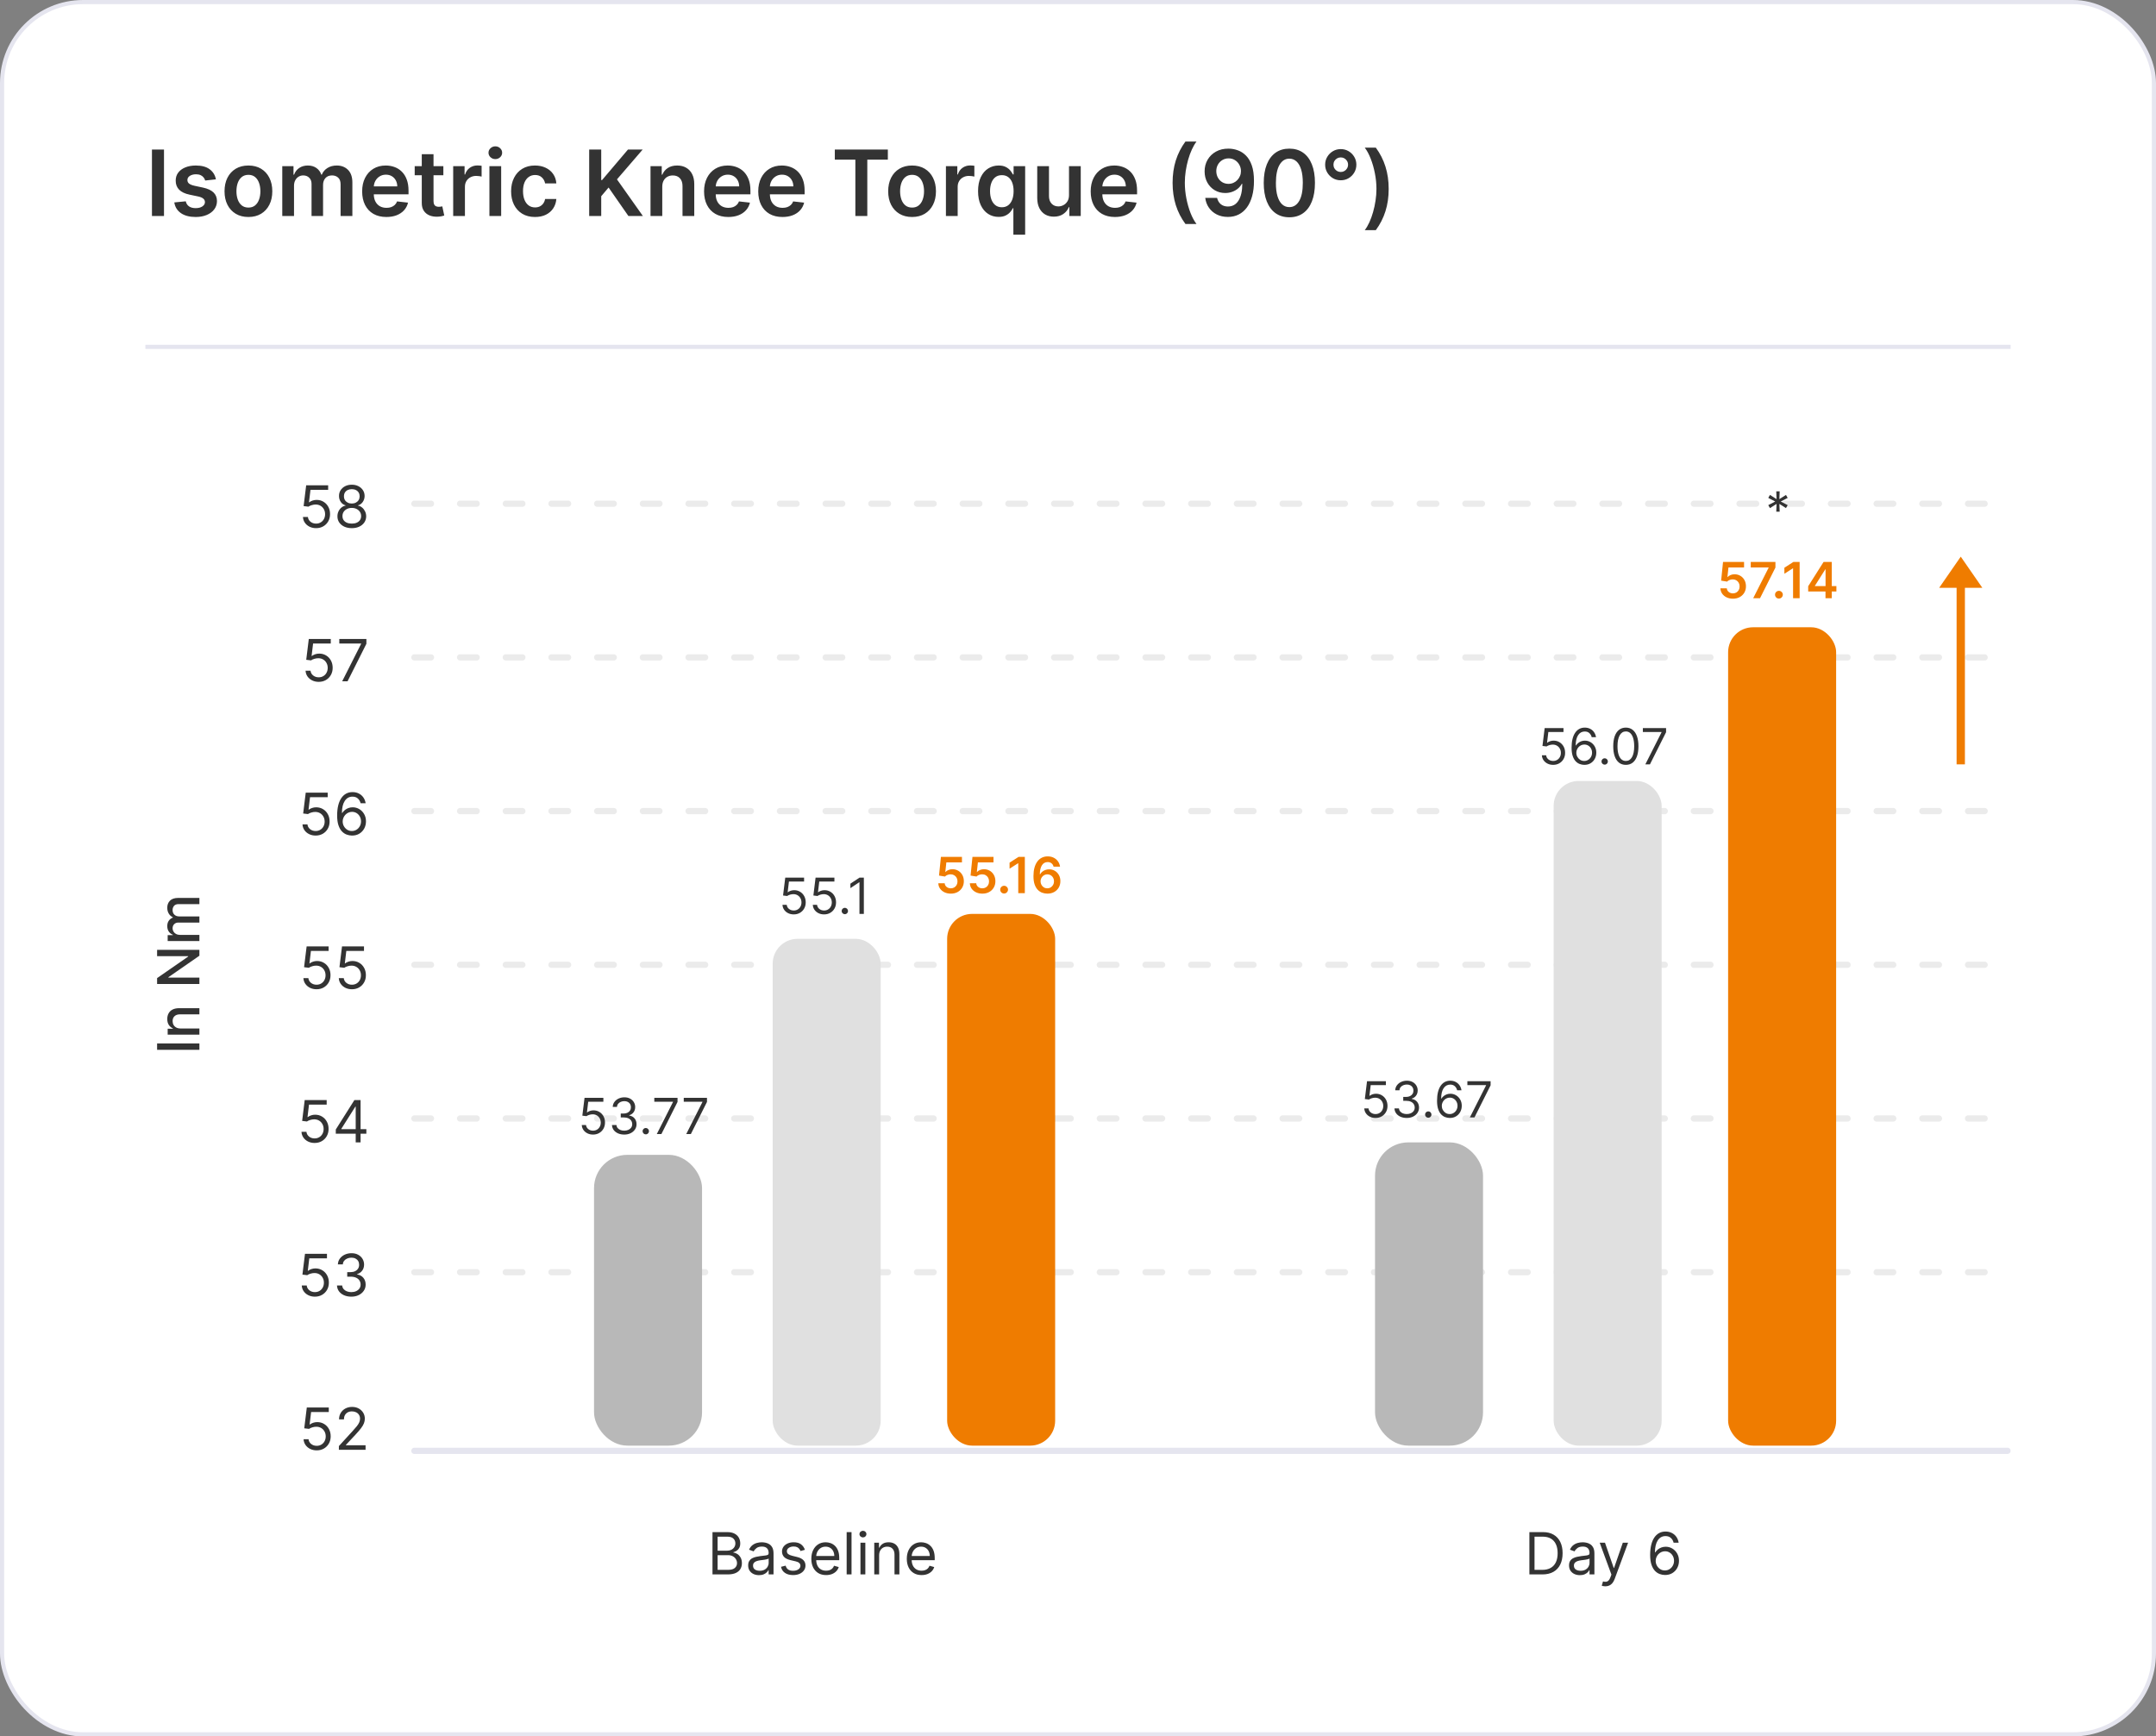<svg width="519" height="418" viewBox="0 0 519 418" fill="none" xmlns="http://www.w3.org/2000/svg">
<rect x="0" y="0" width="519" height="418" fill="#808080" stroke="none"/>
<rect x="0.5" y="0.5" width="518" height="417" rx="19.5" fill="white" stroke="#E5E5EF"/>
<path d="M171.513 379V368.818H175.073C175.782 368.818 176.367 368.941 176.828 369.186C177.289 369.428 177.632 369.754 177.857 370.165C178.082 370.573 178.195 371.026 178.195 371.523C178.195 371.96 178.117 372.321 177.961 372.607C177.809 372.892 177.607 373.117 177.355 373.283C177.106 373.448 176.836 373.571 176.544 373.651V373.75C176.856 373.77 177.169 373.879 177.484 374.078C177.799 374.277 178.062 374.562 178.275 374.933C178.487 375.304 178.593 375.759 178.593 376.295C178.593 376.806 178.477 377.265 178.245 377.673C178.013 378.08 177.647 378.403 177.146 378.642C176.646 378.881 175.994 379 175.192 379H171.513ZM172.746 377.906H175.192C175.998 377.906 176.569 377.75 176.907 377.439C177.249 377.124 177.419 376.743 177.419 376.295C177.419 375.951 177.332 375.633 177.156 375.341C176.98 375.046 176.73 374.811 176.405 374.635C176.08 374.456 175.696 374.366 175.252 374.366H172.746V377.906ZM172.746 373.293H175.033C175.404 373.293 175.739 373.22 176.037 373.074C176.339 372.928 176.578 372.723 176.753 372.457C176.932 372.192 177.022 371.881 177.022 371.523C177.022 371.075 176.866 370.696 176.554 370.384C176.243 370.069 175.749 369.912 175.073 369.912H172.746V373.293ZM182.707 379.179C182.223 379.179 181.784 379.088 181.389 378.906C180.995 378.72 180.682 378.453 180.45 378.105C180.218 377.754 180.102 377.33 180.102 376.832C180.102 376.395 180.188 376.04 180.36 375.768C180.533 375.493 180.763 375.278 181.051 375.122C181.34 374.966 181.658 374.85 182.006 374.774C182.357 374.695 182.71 374.632 183.065 374.585C183.529 374.526 183.905 374.481 184.193 374.451C184.485 374.418 184.697 374.363 184.83 374.287C184.966 374.211 185.033 374.078 185.033 373.889V373.849C185.033 373.359 184.899 372.978 184.631 372.706C184.366 372.434 183.963 372.298 183.423 372.298C182.863 372.298 182.423 372.421 182.105 372.666C181.787 372.911 181.563 373.173 181.434 373.452L180.32 373.054C180.519 372.59 180.784 372.229 181.116 371.97C181.451 371.708 181.815 371.526 182.21 371.423C182.607 371.317 182.998 371.264 183.383 371.264C183.628 371.264 183.91 371.294 184.228 371.354C184.55 371.41 184.859 371.528 185.158 371.707C185.459 371.886 185.71 372.156 185.908 372.517C186.107 372.878 186.207 373.362 186.207 373.969V379H185.033V377.966H184.974C184.894 378.132 184.762 378.309 184.576 378.498C184.39 378.687 184.144 378.848 183.835 378.98C183.527 379.113 183.151 379.179 182.707 379.179ZM182.886 378.125C183.35 378.125 183.741 378.034 184.059 377.852C184.381 377.669 184.622 377.434 184.785 377.146C184.951 376.857 185.033 376.554 185.033 376.236V375.162C184.984 375.222 184.874 375.276 184.705 375.326C184.54 375.372 184.347 375.414 184.129 375.45C183.913 375.483 183.703 375.513 183.497 375.54C183.295 375.563 183.131 375.583 183.005 375.599C182.7 375.639 182.415 375.704 182.15 375.793C181.888 375.879 181.676 376.01 181.514 376.186C181.354 376.358 181.275 376.594 181.275 376.892C181.275 377.3 181.426 377.608 181.727 377.817C182.032 378.022 182.418 378.125 182.886 378.125ZM193.757 373.074L192.703 373.372C192.637 373.196 192.539 373.026 192.41 372.86C192.284 372.691 192.112 372.552 191.893 372.442C191.674 372.333 191.394 372.278 191.053 372.278C190.585 372.278 190.196 372.386 189.884 372.602C189.576 372.814 189.422 373.084 189.422 373.412C189.422 373.704 189.528 373.934 189.74 374.103C189.952 374.272 190.284 374.413 190.735 374.526L191.868 374.804C192.551 374.97 193.06 375.223 193.394 375.565C193.729 375.903 193.897 376.339 193.897 376.872C193.897 377.31 193.771 377.701 193.519 378.045C193.27 378.39 192.922 378.662 192.475 378.861C192.027 379.06 191.507 379.159 190.914 379.159C190.135 379.159 189.49 378.99 188.98 378.652C188.469 378.314 188.146 377.82 188.01 377.17L189.124 376.892C189.23 377.303 189.43 377.611 189.725 377.817C190.024 378.022 190.413 378.125 190.894 378.125C191.441 378.125 191.875 378.009 192.196 377.777C192.521 377.542 192.684 377.26 192.684 376.932C192.684 376.667 192.591 376.445 192.405 376.266C192.219 376.083 191.934 375.947 191.55 375.858L190.277 375.56C189.578 375.394 189.064 375.137 188.736 374.789C188.411 374.438 188.249 373.999 188.249 373.472C188.249 373.041 188.37 372.66 188.612 372.328C188.857 371.997 189.19 371.737 189.611 371.548C190.035 371.359 190.516 371.264 191.053 371.264C191.809 371.264 192.402 371.43 192.833 371.761C193.267 372.093 193.575 372.53 193.757 373.074ZM198.864 379.159C198.129 379.159 197.494 378.997 196.96 378.672C196.43 378.344 196.021 377.886 195.732 377.3C195.447 376.71 195.305 376.024 195.305 375.241C195.305 374.459 195.447 373.77 195.732 373.173C196.021 372.573 196.422 372.106 196.935 371.771C197.453 371.433 198.056 371.264 198.745 371.264C199.143 371.264 199.536 371.33 199.923 371.463C200.311 371.596 200.664 371.811 200.982 372.109C201.301 372.404 201.554 372.795 201.743 373.283C201.932 373.77 202.026 374.37 202.026 375.082V375.58H196.14V374.565H200.833C200.833 374.134 200.747 373.75 200.575 373.412C200.406 373.074 200.164 372.807 199.849 372.612C199.537 372.416 199.169 372.318 198.745 372.318C198.278 372.318 197.873 372.434 197.532 372.666C197.194 372.895 196.934 373.193 196.752 373.561C196.569 373.929 196.478 374.323 196.478 374.744V375.42C196.478 375.997 196.578 376.486 196.776 376.887C196.979 377.285 197.259 377.588 197.617 377.797C197.975 378.002 198.39 378.105 198.864 378.105C199.173 378.105 199.451 378.062 199.7 377.976C199.952 377.886 200.169 377.754 200.351 377.578C200.533 377.399 200.674 377.177 200.774 376.912L201.907 377.23C201.788 377.615 201.587 377.953 201.305 378.244C201.024 378.533 200.676 378.758 200.261 378.92C199.847 379.08 199.381 379.159 198.864 379.159ZM204.984 368.818V379H203.811V368.818H204.984ZM207.133 379V371.364H208.307V379H207.133ZM207.73 370.091C207.501 370.091 207.304 370.013 207.138 369.857C206.976 369.701 206.895 369.514 206.895 369.295C206.895 369.077 206.976 368.889 207.138 368.734C207.304 368.578 207.501 368.5 207.73 368.5C207.959 368.5 208.154 368.578 208.317 368.734C208.482 368.889 208.565 369.077 208.565 369.295C208.565 369.514 208.482 369.701 208.317 369.857C208.154 370.013 207.959 370.091 207.73 370.091ZM211.629 374.406V379H210.456V371.364H211.589V372.557H211.689C211.868 372.169 212.139 371.857 212.504 371.622C212.869 371.384 213.339 371.264 213.916 371.264C214.433 371.264 214.885 371.37 215.273 371.582C215.661 371.791 215.963 372.109 216.178 372.537C216.393 372.961 216.501 373.498 216.501 374.148V379H215.328V374.227C215.328 373.627 215.172 373.16 214.861 372.825C214.549 372.487 214.121 372.318 213.578 372.318C213.203 372.318 212.869 372.399 212.574 372.562C212.282 372.724 212.052 372.961 211.883 373.273C211.714 373.584 211.629 373.962 211.629 374.406ZM221.847 379.159C221.111 379.159 220.476 378.997 219.943 378.672C219.412 378.344 219.003 377.886 218.715 377.3C218.43 376.71 218.287 376.024 218.287 375.241C218.287 374.459 218.43 373.77 218.715 373.173C219.003 372.573 219.404 372.106 219.918 371.771C220.435 371.433 221.038 371.264 221.728 371.264C222.125 371.264 222.518 371.33 222.906 371.463C223.294 371.596 223.647 371.811 223.965 372.109C224.283 372.404 224.536 372.795 224.725 373.283C224.914 373.77 225.009 374.37 225.009 375.082V375.58H219.122V374.565H223.816C223.816 374.134 223.729 373.75 223.557 373.412C223.388 373.074 223.146 372.807 222.831 372.612C222.52 372.416 222.152 372.318 221.728 372.318C221.26 372.318 220.856 372.434 220.514 372.666C220.176 372.895 219.916 373.193 219.734 373.561C219.552 373.929 219.46 374.323 219.46 374.744V375.42C219.46 375.997 219.56 376.486 219.759 376.887C219.961 377.285 220.241 377.588 220.599 377.797C220.957 378.002 221.373 378.105 221.847 378.105C222.155 378.105 222.434 378.062 222.682 377.976C222.934 377.886 223.151 377.754 223.333 377.578C223.516 377.399 223.657 377.177 223.756 376.912L224.889 377.23C224.77 377.615 224.57 377.953 224.288 378.244C224.006 378.533 223.658 378.758 223.244 378.92C222.83 379.08 222.364 379.159 221.847 379.159Z" fill="#333333"/>
<path d="M371.303 379H368.161V368.818H371.442C372.43 368.818 373.275 369.022 373.977 369.43C374.68 369.834 375.219 370.416 375.593 371.175C375.968 371.93 376.155 372.835 376.155 373.889C376.155 374.95 375.966 375.863 375.588 376.629C375.21 377.391 374.66 377.978 373.938 378.388C373.215 378.796 372.337 379 371.303 379ZM369.394 377.906H371.223C372.065 377.906 372.763 377.744 373.316 377.419C373.87 377.094 374.282 376.632 374.554 376.032C374.826 375.432 374.962 374.718 374.962 373.889C374.962 373.067 374.828 372.36 374.559 371.766C374.291 371.17 373.89 370.712 373.356 370.394C372.822 370.073 372.158 369.912 371.362 369.912H369.394V377.906ZM380.311 379.179C379.827 379.179 379.388 379.088 378.994 378.906C378.599 378.72 378.286 378.453 378.054 378.105C377.822 377.754 377.706 377.33 377.706 376.832C377.706 376.395 377.792 376.04 377.965 375.768C378.137 375.493 378.367 375.278 378.656 375.122C378.944 374.966 379.262 374.85 379.61 374.774C379.962 374.695 380.315 374.632 380.669 374.585C381.133 374.526 381.509 374.481 381.798 374.451C382.089 374.418 382.302 374.363 382.434 374.287C382.57 374.211 382.638 374.078 382.638 373.889V373.849C382.638 373.359 382.504 372.978 382.235 372.706C381.97 372.434 381.567 372.298 381.027 372.298C380.467 372.298 380.028 372.421 379.71 372.666C379.392 372.911 379.168 373.173 379.039 373.452L377.925 373.054C378.124 372.59 378.389 372.229 378.72 371.97C379.055 371.708 379.42 371.526 379.814 371.423C380.212 371.317 380.603 371.264 380.987 371.264C381.233 371.264 381.514 371.294 381.833 371.354C382.154 371.41 382.464 371.528 382.762 371.707C383.064 371.886 383.314 372.156 383.513 372.517C383.712 372.878 383.811 373.362 383.811 373.969V379H382.638V377.966H382.578C382.499 378.132 382.366 378.309 382.181 378.498C381.995 378.687 381.748 378.848 381.44 378.98C381.132 379.113 380.755 379.179 380.311 379.179ZM380.49 378.125C380.954 378.125 381.345 378.034 381.664 377.852C381.985 377.669 382.227 377.434 382.389 377.146C382.555 376.857 382.638 376.554 382.638 376.236V375.162C382.588 375.222 382.479 375.276 382.31 375.326C382.144 375.372 381.952 375.414 381.733 375.45C381.518 375.483 381.307 375.513 381.102 375.54C380.9 375.563 380.735 375.583 380.61 375.599C380.305 375.639 380.02 375.704 379.754 375.793C379.493 375.879 379.28 376.01 379.118 376.186C378.959 376.358 378.879 376.594 378.879 376.892C378.879 377.3 379.03 377.608 379.332 377.817C379.637 378.022 380.023 378.125 380.49 378.125ZM386.435 381.864C386.236 381.864 386.059 381.847 385.903 381.814C385.747 381.784 385.64 381.754 385.58 381.724L385.878 380.69C386.163 380.763 386.415 380.79 386.634 380.77C386.853 380.75 387.047 380.652 387.216 380.477C387.388 380.304 387.545 380.024 387.688 379.636L387.907 379.04L385.083 371.364H386.355L388.463 377.449H388.543L390.651 371.364H391.924L388.682 380.114C388.536 380.508 388.356 380.835 388.14 381.093C387.925 381.355 387.675 381.549 387.39 381.675C387.108 381.801 386.79 381.864 386.435 381.864ZM400.771 379.139C400.353 379.133 399.935 379.053 399.518 378.901C399.1 378.748 398.719 378.491 398.374 378.13C398.03 377.765 397.753 377.273 397.544 376.653C397.335 376.03 397.231 375.248 397.231 374.307C397.231 373.405 397.315 372.607 397.484 371.911C397.653 371.211 397.899 370.623 398.22 370.146C398.542 369.665 398.929 369.3 399.384 369.052C399.841 368.803 400.356 368.679 400.93 368.679C401.5 368.679 402.007 368.793 402.451 369.022C402.898 369.247 403.263 369.562 403.545 369.967C403.826 370.371 404.009 370.837 404.092 371.364H402.879C402.766 370.906 402.547 370.527 402.222 370.225C401.897 369.924 401.467 369.773 400.93 369.773C400.141 369.773 399.519 370.116 399.065 370.802C398.615 371.488 398.388 372.451 398.384 373.69H398.464C398.649 373.409 398.87 373.168 399.125 372.969C399.384 372.767 399.669 372.612 399.98 372.502C400.292 372.393 400.621 372.338 400.969 372.338C401.553 372.338 402.086 372.484 402.57 372.776C403.054 373.064 403.442 373.463 403.734 373.974C404.025 374.481 404.171 375.062 404.171 375.719C404.171 376.348 404.03 376.925 403.749 377.449C403.467 377.969 403.071 378.384 402.56 378.692C402.053 378.997 401.457 379.146 400.771 379.139ZM400.771 378.045C401.188 378.045 401.563 377.941 401.894 377.732C402.229 377.523 402.492 377.243 402.685 376.892C402.88 376.541 402.978 376.15 402.978 375.719C402.978 375.298 402.884 374.915 402.695 374.57C402.509 374.222 402.252 373.946 401.924 373.74C401.599 373.535 401.228 373.432 400.81 373.432C400.496 373.432 400.202 373.495 399.93 373.621C399.659 373.743 399.42 373.912 399.214 374.128C399.012 374.343 398.853 374.59 398.737 374.869C398.621 375.144 398.563 375.434 398.563 375.739C398.563 376.143 398.658 376.521 398.847 376.872C399.039 377.223 399.301 377.507 399.632 377.722C399.967 377.938 400.346 378.045 400.771 378.045Z" fill="#333333"/>
<path d="M76.242 349.139C75.658 349.139 75.133 349.023 74.666 348.791C74.198 348.559 73.824 348.241 73.542 347.837C73.26 347.432 73.106 346.972 73.08 346.455H74.273C74.319 346.915 74.528 347.296 74.899 347.598C75.274 347.896 75.721 348.045 76.242 348.045C76.659 348.045 77.031 347.948 77.355 347.752C77.683 347.557 77.94 347.288 78.126 346.947C78.315 346.602 78.409 346.213 78.409 345.778C78.409 345.334 78.311 344.938 78.116 344.59C77.924 344.239 77.659 343.962 77.32 343.76C76.982 343.558 76.596 343.455 76.162 343.452C75.851 343.448 75.531 343.496 75.203 343.596C74.874 343.692 74.604 343.816 74.392 343.969L73.239 343.83L73.855 338.818H79.145V339.912H74.889L74.531 342.915H74.591C74.8 342.749 75.062 342.612 75.377 342.502C75.692 342.393 76.02 342.338 76.361 342.338C76.984 342.338 77.539 342.487 78.026 342.786C78.517 343.08 78.901 343.485 79.18 343.999C79.462 344.512 79.603 345.099 79.603 345.759C79.603 346.408 79.457 346.988 79.165 347.499C78.877 348.006 78.479 348.407 77.972 348.702C77.465 348.993 76.888 349.139 76.242 349.139ZM81.577 349V348.105L84.938 344.426C85.333 343.995 85.657 343.621 85.913 343.303C86.168 342.981 86.357 342.679 86.479 342.398C86.605 342.113 86.668 341.814 86.668 341.503C86.668 341.145 86.582 340.835 86.41 340.573C86.241 340.311 86.009 340.109 85.714 339.967C85.419 339.824 85.087 339.753 84.719 339.753C84.328 339.753 83.987 339.834 83.695 339.996C83.407 340.156 83.183 340.379 83.024 340.668C82.868 340.956 82.79 341.294 82.79 341.682H81.617C81.617 341.085 81.755 340.562 82.03 340.111C82.305 339.66 82.68 339.309 83.153 339.057C83.631 338.805 84.166 338.679 84.759 338.679C85.356 338.679 85.885 338.805 86.345 339.057C86.806 339.309 87.167 339.648 87.429 340.076C87.691 340.504 87.822 340.979 87.822 341.503C87.822 341.877 87.754 342.244 87.618 342.602C87.485 342.956 87.253 343.352 86.922 343.79C86.594 344.224 86.138 344.754 85.555 345.381L83.268 347.827V347.906H88.001V349H81.577Z" fill="#333333"/>
<path d="M75.804 312.139C75.221 312.139 74.695 312.023 74.228 311.791C73.761 311.559 73.386 311.241 73.105 310.837C72.823 310.432 72.669 309.972 72.642 309.455H73.835C73.882 309.915 74.091 310.296 74.462 310.598C74.836 310.896 75.284 311.045 75.804 311.045C76.222 311.045 76.593 310.948 76.918 310.752C77.246 310.557 77.503 310.288 77.688 309.947C77.877 309.602 77.972 309.213 77.972 308.778C77.972 308.334 77.874 307.938 77.678 307.59C77.486 307.239 77.221 306.962 76.883 306.76C76.545 306.558 76.159 306.455 75.725 306.452C75.413 306.448 75.093 306.496 74.765 306.596C74.437 306.692 74.167 306.816 73.955 306.969L72.801 306.83L73.418 301.818H78.708V302.912H74.452L74.094 305.915H74.154C74.362 305.749 74.624 305.612 74.939 305.502C75.254 305.393 75.582 305.338 75.924 305.338C76.547 305.338 77.102 305.487 77.589 305.786C78.079 306.08 78.464 306.485 78.742 306.999C79.024 307.512 79.165 308.099 79.165 308.759C79.165 309.408 79.019 309.988 78.728 310.499C78.439 311.006 78.041 311.407 77.534 311.702C77.027 311.993 76.451 312.139 75.804 312.139ZM84.58 312.139C83.924 312.139 83.339 312.027 82.825 311.801C82.315 311.576 81.909 311.263 81.607 310.862C81.309 310.457 81.147 309.988 81.12 309.455H82.373C82.399 309.783 82.512 310.066 82.711 310.305C82.91 310.54 83.17 310.722 83.492 310.852C83.813 310.981 84.169 311.045 84.56 311.045C84.998 311.045 85.386 310.969 85.724 310.817C86.062 310.664 86.327 310.452 86.519 310.18C86.711 309.909 86.808 309.594 86.808 309.236C86.808 308.861 86.715 308.531 86.529 308.246C86.344 307.958 86.072 307.733 85.714 307.57C85.356 307.408 84.918 307.327 84.401 307.327H83.586V306.233H84.401C84.806 306.233 85.16 306.16 85.465 306.014C85.773 305.868 86.014 305.663 86.186 305.398C86.362 305.133 86.45 304.821 86.45 304.463C86.45 304.118 86.373 303.818 86.221 303.563C86.068 303.308 85.853 303.109 85.575 302.967C85.299 302.824 84.975 302.753 84.6 302.753C84.249 302.753 83.917 302.817 83.606 302.947C83.298 303.073 83.046 303.257 82.85 303.499C82.655 303.737 82.549 304.026 82.532 304.364H81.339C81.359 303.83 81.519 303.363 81.821 302.962C82.123 302.557 82.517 302.242 83.004 302.017C83.495 301.792 84.033 301.679 84.62 301.679C85.25 301.679 85.79 301.807 86.241 302.062C86.692 302.314 87.038 302.647 87.28 303.061C87.522 303.475 87.643 303.923 87.643 304.403C87.643 304.977 87.492 305.466 87.19 305.87C86.892 306.274 86.486 306.554 85.972 306.71V306.79C86.615 306.896 87.117 307.169 87.479 307.61C87.84 308.048 88.021 308.589 88.021 309.236C88.021 309.789 87.87 310.286 87.568 310.727C87.27 311.165 86.862 311.509 86.345 311.761C85.828 312.013 85.24 312.139 84.58 312.139Z" fill="#333333"/>
<path d="M75.736 275.139C75.153 275.139 74.627 275.023 74.16 274.791C73.692 274.559 73.318 274.241 73.036 273.837C72.754 273.432 72.6 272.972 72.574 272.455H73.767C73.813 272.915 74.022 273.296 74.394 273.598C74.768 273.896 75.215 274.045 75.736 274.045C76.153 274.045 76.525 273.948 76.849 273.752C77.178 273.557 77.434 273.288 77.62 272.947C77.809 272.602 77.903 272.213 77.903 271.778C77.903 271.334 77.806 270.938 77.61 270.59C77.418 270.239 77.153 269.962 76.815 269.76C76.477 269.558 76.09 269.455 75.656 269.452C75.345 269.448 75.025 269.496 74.697 269.596C74.369 269.692 74.099 269.816 73.886 269.969L72.733 269.83L73.349 264.818H78.639V265.912H74.383L74.026 268.915H74.085C74.294 268.749 74.556 268.612 74.871 268.502C75.186 268.393 75.514 268.338 75.855 268.338C76.478 268.338 77.033 268.487 77.521 268.786C78.011 269.08 78.396 269.485 78.674 269.999C78.956 270.512 79.097 271.099 79.097 271.759C79.097 272.408 78.951 272.988 78.659 273.499C78.371 274.006 77.973 274.407 77.466 274.702C76.959 274.993 76.382 275.139 75.736 275.139ZM80.833 272.912V271.898L85.307 264.818H86.043V266.389H85.546L82.165 271.739V271.818H88.191V272.912H80.833ZM85.626 275V272.604V272.131V264.818H86.799V275H85.626Z" fill="#333333"/>
<path d="M76.201 238.139C75.617 238.139 75.092 238.023 74.625 237.791C74.157 237.559 73.783 237.241 73.501 236.837C73.219 236.432 73.065 235.972 73.039 235.455H74.232C74.278 235.915 74.487 236.296 74.858 236.598C75.233 236.896 75.68 237.045 76.201 237.045C76.618 237.045 76.99 236.948 77.314 236.752C77.642 236.557 77.899 236.288 78.085 235.947C78.274 235.602 78.368 235.213 78.368 234.778C78.368 234.334 78.27 233.938 78.075 233.59C77.883 233.239 77.618 232.962 77.279 232.76C76.941 232.558 76.555 232.455 76.121 232.452C75.809 232.448 75.49 232.496 75.162 232.596C74.834 232.692 74.563 232.816 74.351 232.969L73.198 232.83L73.814 227.818H79.104V228.912H74.848L74.49 231.915H74.55C74.759 231.749 75.021 231.612 75.336 231.502C75.65 231.393 75.979 231.338 76.32 231.338C76.943 231.338 77.498 231.487 77.985 231.786C78.476 232.08 78.86 232.485 79.139 232.999C79.421 233.512 79.561 234.099 79.561 234.759C79.561 235.408 79.416 235.988 79.124 236.499C78.836 237.006 78.438 237.407 77.931 237.702C77.424 237.993 76.847 238.139 76.201 238.139ZM84.718 238.139C84.135 238.139 83.61 238.023 83.142 237.791C82.675 237.559 82.3 237.241 82.019 236.837C81.737 236.432 81.583 235.972 81.556 235.455H82.749C82.796 235.915 83.005 236.296 83.376 236.598C83.75 236.896 84.198 237.045 84.718 237.045C85.136 237.045 85.507 236.948 85.832 236.752C86.16 236.557 86.417 236.288 86.603 235.947C86.791 235.602 86.886 235.213 86.886 234.778C86.886 234.334 86.788 233.938 86.593 233.59C86.4 233.239 86.135 232.962 85.797 232.76C85.459 232.558 85.073 232.455 84.639 232.452C84.327 232.448 84.007 232.496 83.679 232.596C83.351 232.692 83.081 232.816 82.869 232.969L81.715 232.83L82.332 227.818H87.622V228.912H83.366L83.008 231.915H83.068C83.276 231.749 83.538 231.612 83.853 231.502C84.168 231.393 84.496 231.338 84.838 231.338C85.461 231.338 86.016 231.487 86.503 231.786C86.993 232.08 87.378 232.485 87.656 232.999C87.938 233.512 88.079 234.099 88.079 234.759C88.079 235.408 87.933 235.988 87.641 236.499C87.353 237.006 86.955 237.407 86.448 237.702C85.941 237.993 85.365 238.139 84.718 238.139Z" fill="#333333"/>
<path d="M76.72 164.139C76.137 164.139 75.612 164.023 75.144 163.791C74.677 163.559 74.302 163.241 74.021 162.837C73.739 162.432 73.585 161.972 73.558 161.455H74.751C74.798 161.915 75.007 162.296 75.378 162.598C75.752 162.896 76.2 163.045 76.72 163.045C77.138 163.045 77.509 162.948 77.834 162.752C78.162 162.557 78.419 162.288 78.604 161.947C78.793 161.602 78.888 161.213 78.888 160.778C78.888 160.334 78.79 159.938 78.594 159.59C78.402 159.239 78.137 158.962 77.799 158.76C77.461 158.558 77.075 158.455 76.641 158.452C76.329 158.448 76.009 158.496 75.681 158.596C75.353 158.692 75.083 158.816 74.871 158.969L73.717 158.83L74.334 153.818H79.624V154.912H75.368L75.01 157.915H75.07C75.278 157.749 75.54 157.612 75.855 157.502C76.17 157.393 76.498 157.338 76.84 157.338C77.463 157.338 78.018 157.487 78.505 157.786C78.996 158.08 79.38 158.485 79.658 158.999C79.94 159.512 80.081 160.099 80.081 160.759C80.081 161.408 79.935 161.988 79.644 162.499C79.355 163.006 78.957 163.407 78.45 163.702C77.943 163.993 77.367 164.139 76.72 164.139ZM82.374 164L86.928 154.991V154.912H81.678V153.818H88.201V154.972L83.667 164H82.374Z" fill="#333333"/>
<path d="M75.982 201.139C75.399 201.139 74.873 201.023 74.406 200.791C73.939 200.559 73.564 200.241 73.282 199.837C73.001 199.432 72.847 198.972 72.82 198.455H74.013C74.059 198.915 74.268 199.296 74.64 199.598C75.014 199.896 75.462 200.045 75.982 200.045C76.4 200.045 76.771 199.948 77.096 199.752C77.424 199.557 77.68 199.288 77.866 198.947C78.055 198.602 78.15 198.213 78.15 197.778C78.15 197.334 78.052 196.938 77.856 196.59C77.664 196.239 77.399 195.962 77.061 195.76C76.723 195.558 76.337 195.455 75.902 195.452C75.591 195.448 75.271 195.496 74.943 195.596C74.615 195.692 74.345 195.816 74.132 195.969L72.979 195.83L73.596 190.818H78.885V191.912H74.63L74.272 194.915H74.331C74.54 194.749 74.802 194.612 75.117 194.502C75.432 194.393 75.76 194.338 76.101 194.338C76.724 194.338 77.279 194.487 77.767 194.786C78.257 195.08 78.642 195.485 78.92 195.999C79.202 196.512 79.343 197.099 79.343 197.759C79.343 198.408 79.197 198.988 78.905 199.499C78.617 200.006 78.219 200.407 77.712 200.702C77.205 200.993 76.628 201.139 75.982 201.139ZM84.698 201.139C84.281 201.133 83.863 201.053 83.445 200.901C83.028 200.748 82.647 200.491 82.302 200.13C81.957 199.765 81.681 199.273 81.472 198.653C81.263 198.03 81.159 197.248 81.159 196.307C81.159 195.405 81.243 194.607 81.412 193.911C81.581 193.211 81.826 192.623 82.148 192.146C82.469 191.665 82.857 191.3 83.311 191.052C83.769 190.803 84.284 190.679 84.857 190.679C85.427 190.679 85.935 190.793 86.379 191.022C86.826 191.247 87.191 191.562 87.472 191.967C87.754 192.371 87.936 192.837 88.019 193.364H86.806C86.694 192.906 86.475 192.527 86.15 192.225C85.825 191.924 85.394 191.773 84.857 191.773C84.069 191.773 83.447 192.116 82.993 192.802C82.542 193.488 82.315 194.451 82.312 195.69H82.391C82.577 195.409 82.797 195.168 83.053 194.969C83.311 194.767 83.596 194.612 83.908 194.502C84.219 194.393 84.549 194.338 84.897 194.338C85.481 194.338 86.014 194.484 86.498 194.776C86.982 195.064 87.37 195.463 87.661 195.974C87.953 196.481 88.099 197.062 88.099 197.719C88.099 198.348 87.958 198.925 87.676 199.449C87.395 199.969 86.999 200.384 86.488 200.692C85.981 200.997 85.384 201.146 84.698 201.139ZM84.698 200.045C85.116 200.045 85.49 199.941 85.822 199.732C86.157 199.523 86.42 199.243 86.612 198.892C86.808 198.541 86.906 198.15 86.906 197.719C86.906 197.298 86.811 196.915 86.622 196.57C86.437 196.222 86.18 195.946 85.852 195.74C85.527 195.535 85.156 195.432 84.738 195.432C84.423 195.432 84.13 195.495 83.858 195.621C83.586 195.743 83.348 195.912 83.142 196.128C82.94 196.343 82.781 196.59 82.665 196.869C82.549 197.144 82.491 197.434 82.491 197.739C82.491 198.143 82.585 198.521 82.774 198.872C82.967 199.223 83.228 199.507 83.56 199.722C83.895 199.938 84.274 200.045 84.698 200.045Z" fill="#333333"/>
<path d="M76.091 127.139C75.508 127.139 74.983 127.023 74.515 126.791C74.048 126.559 73.673 126.241 73.392 125.837C73.11 125.432 72.956 124.972 72.929 124.455H74.123C74.169 124.915 74.378 125.296 74.749 125.598C75.124 125.896 75.571 126.045 76.091 126.045C76.509 126.045 76.88 125.948 77.205 125.752C77.533 125.557 77.79 125.288 77.975 124.947C78.164 124.602 78.259 124.213 78.259 123.778C78.259 123.334 78.161 122.938 77.966 122.59C77.773 122.239 77.508 121.962 77.17 121.76C76.832 121.558 76.446 121.455 76.012 121.452C75.7 121.448 75.38 121.496 75.052 121.596C74.724 121.692 74.454 121.816 74.242 121.969L73.088 121.83L73.705 116.818H78.995V117.912H74.739L74.381 120.915H74.441C74.65 120.749 74.911 120.612 75.226 120.502C75.541 120.393 75.869 120.338 76.211 120.338C76.834 120.338 77.389 120.487 77.876 120.786C78.367 121.08 78.751 121.485 79.029 121.999C79.311 122.512 79.452 123.099 79.452 123.759C79.452 124.408 79.306 124.988 79.015 125.499C78.726 126.006 78.329 126.407 77.821 126.702C77.314 126.993 76.738 127.139 76.091 127.139ZM84.688 127.139C84.006 127.139 83.402 127.018 82.879 126.776C82.358 126.531 81.952 126.195 81.661 125.767C81.369 125.336 81.225 124.846 81.228 124.295C81.225 123.865 81.309 123.467 81.482 123.102C81.654 122.734 81.889 122.428 82.188 122.183C82.489 121.934 82.826 121.777 83.197 121.71V121.651C82.71 121.525 82.322 121.251 82.034 120.83C81.745 120.406 81.603 119.924 81.606 119.384C81.603 118.866 81.734 118.404 81.999 117.996C82.264 117.589 82.629 117.267 83.093 117.032C83.56 116.797 84.092 116.679 84.688 116.679C85.278 116.679 85.805 116.797 86.269 117.032C86.733 117.267 87.098 117.589 87.363 117.996C87.632 118.404 87.767 118.866 87.771 119.384C87.767 119.924 87.62 120.406 87.328 120.83C87.04 121.251 86.657 121.525 86.18 121.651V121.71C86.548 121.777 86.879 121.934 87.174 122.183C87.469 122.428 87.704 122.734 87.88 123.102C88.056 123.467 88.145 123.865 88.149 124.295C88.145 124.846 87.996 125.336 87.701 125.767C87.409 126.195 87.004 126.531 86.483 126.776C85.966 127.018 85.368 127.139 84.688 127.139ZM84.688 126.045C85.149 126.045 85.547 125.971 85.882 125.822C86.216 125.673 86.475 125.462 86.657 125.19C86.839 124.919 86.932 124.6 86.936 124.236C86.932 123.851 86.833 123.512 86.637 123.217C86.442 122.922 86.175 122.69 85.837 122.521C85.502 122.352 85.119 122.267 84.688 122.267C84.254 122.267 83.866 122.352 83.525 122.521C83.187 122.69 82.92 122.922 82.725 123.217C82.532 123.512 82.438 123.851 82.441 124.236C82.438 124.6 82.526 124.919 82.705 125.19C82.887 125.462 83.147 125.673 83.485 125.822C83.823 125.971 84.224 126.045 84.688 126.045ZM84.688 121.213C85.053 121.213 85.376 121.14 85.658 120.994C85.943 120.848 86.167 120.645 86.329 120.383C86.491 120.121 86.574 119.814 86.578 119.463C86.574 119.118 86.493 118.818 86.334 118.563C86.175 118.305 85.954 118.106 85.673 117.967C85.391 117.824 85.063 117.753 84.688 117.753C84.307 117.753 83.974 117.824 83.689 117.967C83.404 118.106 83.184 118.305 83.028 118.563C82.872 118.818 82.796 119.118 82.799 119.463C82.796 119.814 82.874 120.121 83.033 120.383C83.195 120.645 83.419 120.848 83.704 120.994C83.989 121.14 84.317 121.213 84.688 121.213Z" fill="#333333"/>
<line x1="99.75" y1="349.25" x2="483.25" y2="349.25" stroke="#E5E5EF" stroke-width="1.5" stroke-linecap="round"/>
<line x1="99.75" y1="232.25" x2="483.25" y2="232.25" stroke="#333333" stroke-opacity="0.1" stroke-width="1.5" stroke-linecap="round" stroke-dasharray="4 7"/>
<line x1="99.75" y1="269.25" x2="483.25" y2="269.25" stroke="#333333" stroke-opacity="0.1" stroke-width="1.5" stroke-linecap="round" stroke-dasharray="4 7"/>
<line x1="99.75" y1="306.25" x2="483.25" y2="306.25" stroke="#333333" stroke-opacity="0.1" stroke-width="1.5" stroke-linecap="round" stroke-dasharray="4 7"/>
<line x1="99.75" y1="195.25" x2="483.25" y2="195.25" stroke="#333333" stroke-opacity="0.1" stroke-width="1.5" stroke-linecap="round" stroke-dasharray="4 7"/>
<line x1="99.75" y1="158.25" x2="483.25" y2="158.25" stroke="#333333" stroke-opacity="0.1" stroke-width="1.5" stroke-linecap="round" stroke-dasharray="4 7"/>
<line x1="99.75" y1="121.25" x2="483.25" y2="121.25" stroke="#333333" stroke-opacity="0.1" stroke-width="1.5" stroke-linecap="round" stroke-dasharray="4 7"/>
<line x1="35" y1="83.5" x2="484" y2="83.5" stroke="#E5E5EF"/>
<path d="M39.477 36V52H36.578V36H39.477ZM51.975 43.172L49.397 43.453C49.324 43.193 49.196 42.948 49.014 42.719C48.837 42.49 48.597 42.305 48.295 42.164C47.993 42.023 47.623 41.953 47.185 41.953C46.597 41.953 46.102 42.081 45.701 42.336C45.305 42.591 45.11 42.922 45.115 43.328C45.11 43.677 45.238 43.961 45.498 44.18C45.764 44.398 46.201 44.578 46.81 44.719L48.857 45.156C49.993 45.401 50.837 45.789 51.389 46.32C51.946 46.852 52.227 47.547 52.232 48.406C52.227 49.161 52.006 49.828 51.568 50.406C51.136 50.979 50.535 51.427 49.764 51.75C48.993 52.073 48.107 52.234 47.107 52.234C45.639 52.234 44.456 51.927 43.56 51.312C42.665 50.693 42.131 49.831 41.959 48.727L44.717 48.461C44.842 49.003 45.107 49.411 45.514 49.688C45.92 49.964 46.449 50.102 47.1 50.102C47.772 50.102 48.31 49.964 48.717 49.688C49.128 49.411 49.334 49.07 49.334 48.664C49.334 48.32 49.201 48.036 48.935 47.812C48.675 47.589 48.269 47.417 47.717 47.297L45.67 46.867C44.519 46.628 43.667 46.224 43.115 45.656C42.563 45.083 42.29 44.359 42.295 43.484C42.29 42.745 42.49 42.104 42.897 41.562C43.308 41.016 43.878 40.594 44.607 40.297C45.342 39.995 46.188 39.844 47.147 39.844C48.553 39.844 49.66 40.143 50.467 40.742C51.279 41.341 51.782 42.151 51.975 43.172ZM59.799 52.234C58.627 52.234 57.611 51.977 56.752 51.461C55.893 50.945 55.226 50.224 54.752 49.297C54.283 48.37 54.049 47.286 54.049 46.047C54.049 44.807 54.283 43.721 54.752 42.789C55.226 41.857 55.893 41.133 56.752 40.617C57.611 40.102 58.627 39.844 59.799 39.844C60.971 39.844 61.986 40.102 62.846 40.617C63.705 41.133 64.369 41.857 64.838 42.789C65.312 43.721 65.549 44.807 65.549 46.047C65.549 47.286 65.312 48.37 64.838 49.297C64.369 50.224 63.705 50.945 62.846 51.461C61.986 51.977 60.971 52.234 59.799 52.234ZM59.815 49.969C60.45 49.969 60.981 49.794 61.408 49.445C61.835 49.091 62.153 48.617 62.361 48.023C62.575 47.43 62.682 46.768 62.682 46.039C62.682 45.305 62.575 44.641 62.361 44.047C62.153 43.448 61.835 42.971 61.408 42.617C60.981 42.263 60.45 42.086 59.815 42.086C59.163 42.086 58.622 42.263 58.19 42.617C57.762 42.971 57.442 43.448 57.228 44.047C57.02 44.641 56.916 45.305 56.916 46.039C56.916 46.768 57.02 47.43 57.228 48.023C57.442 48.617 57.762 49.091 58.19 49.445C58.622 49.794 59.163 49.969 59.815 49.969ZM67.949 52V40H70.652V42.039H70.793C71.043 41.352 71.457 40.815 72.035 40.43C72.613 40.039 73.303 39.844 74.106 39.844C74.918 39.844 75.603 40.042 76.16 40.438C76.723 40.828 77.118 41.362 77.348 42.039H77.473C77.738 41.372 78.186 40.841 78.816 40.445C79.452 40.044 80.204 39.844 81.074 39.844C82.178 39.844 83.079 40.193 83.777 40.891C84.475 41.589 84.824 42.607 84.824 43.945V52H81.988V44.383C81.988 43.638 81.79 43.094 81.394 42.75C80.999 42.401 80.514 42.227 79.941 42.227C79.259 42.227 78.725 42.44 78.34 42.867C77.96 43.289 77.769 43.839 77.769 44.516V52H74.996V44.266C74.996 43.646 74.809 43.151 74.434 42.781C74.064 42.411 73.579 42.227 72.981 42.227C72.574 42.227 72.204 42.331 71.871 42.539C71.538 42.742 71.272 43.031 71.074 43.406C70.876 43.776 70.777 44.208 70.777 44.703V52H67.949ZM93.006 52.234C91.803 52.234 90.764 51.984 89.889 51.484C89.019 50.979 88.35 50.266 87.881 49.344C87.412 48.417 87.178 47.325 87.178 46.07C87.178 44.836 87.412 43.753 87.881 42.82C88.355 41.883 89.016 41.154 89.865 40.633C90.714 40.107 91.712 39.844 92.857 39.844C93.597 39.844 94.295 39.964 94.951 40.203C95.613 40.438 96.196 40.802 96.701 41.297C97.212 41.792 97.613 42.422 97.904 43.188C98.196 43.948 98.342 44.854 98.342 45.906V46.773H88.506V44.867H95.631C95.626 44.325 95.508 43.844 95.279 43.422C95.05 42.995 94.73 42.659 94.318 42.414C93.912 42.169 93.438 42.047 92.897 42.047C92.318 42.047 91.811 42.188 91.373 42.469C90.936 42.745 90.594 43.109 90.35 43.562C90.11 44.01 89.988 44.503 89.982 45.039V46.703C89.982 47.401 90.11 48 90.365 48.5C90.62 48.995 90.977 49.375 91.436 49.641C91.894 49.901 92.43 50.031 93.045 50.031C93.456 50.031 93.829 49.974 94.162 49.859C94.495 49.74 94.784 49.565 95.029 49.336C95.274 49.107 95.459 48.823 95.584 48.484L98.225 48.781C98.058 49.479 97.74 50.089 97.272 50.609C96.808 51.125 96.214 51.526 95.49 51.812C94.766 52.094 93.938 52.234 93.006 52.234ZM106.727 40V42.188H99.828V40H106.727ZM101.531 37.125H104.359V48.391C104.359 48.771 104.417 49.062 104.531 49.266C104.651 49.464 104.807 49.599 105 49.672C105.193 49.745 105.406 49.781 105.641 49.781C105.818 49.781 105.979 49.768 106.125 49.742C106.276 49.716 106.391 49.693 106.469 49.672L106.945 51.883C106.794 51.935 106.578 51.992 106.297 52.055C106.021 52.117 105.682 52.154 105.281 52.164C104.573 52.185 103.935 52.078 103.367 51.844C102.799 51.604 102.349 51.234 102.016 50.734C101.688 50.234 101.526 49.609 101.531 48.859V37.125ZM109.092 52V40H111.834V42H111.959C112.178 41.307 112.553 40.773 113.084 40.398C113.62 40.018 114.232 39.828 114.92 39.828C115.076 39.828 115.251 39.836 115.443 39.852C115.641 39.862 115.805 39.88 115.936 39.906V42.508C115.816 42.466 115.626 42.43 115.365 42.398C115.11 42.362 114.863 42.344 114.623 42.344C114.107 42.344 113.644 42.456 113.232 42.68C112.826 42.898 112.506 43.203 112.271 43.594C112.037 43.984 111.92 44.435 111.92 44.945V52H109.092ZM117.814 52V40H120.643V52H117.814ZM119.236 38.297C118.788 38.297 118.403 38.148 118.08 37.852C117.757 37.55 117.596 37.188 117.596 36.766C117.596 36.339 117.757 35.977 118.08 35.68C118.403 35.378 118.788 35.227 119.236 35.227C119.689 35.227 120.075 35.378 120.393 35.68C120.715 35.977 120.877 36.339 120.877 36.766C120.877 37.188 120.715 37.55 120.393 37.852C120.075 38.148 119.689 38.297 119.236 38.297ZM128.785 52.234C127.587 52.234 126.559 51.971 125.699 51.445C124.845 50.919 124.186 50.193 123.723 49.266C123.264 48.333 123.035 47.26 123.035 46.047C123.035 44.828 123.27 43.753 123.738 42.82C124.207 41.883 124.868 41.154 125.723 40.633C126.582 40.107 127.598 39.844 128.77 39.844C129.743 39.844 130.605 40.023 131.355 40.383C132.111 40.737 132.712 41.24 133.16 41.891C133.608 42.536 133.863 43.292 133.926 44.156H131.223C131.113 43.578 130.853 43.096 130.441 42.711C130.035 42.32 129.491 42.125 128.809 42.125C128.23 42.125 127.723 42.281 127.285 42.594C126.848 42.901 126.507 43.344 126.262 43.922C126.022 44.5 125.902 45.193 125.902 46C125.902 46.818 126.022 47.521 126.262 48.109C126.501 48.693 126.837 49.143 127.27 49.461C127.707 49.773 128.22 49.93 128.809 49.93C129.225 49.93 129.598 49.852 129.926 49.695C130.259 49.534 130.538 49.302 130.762 49C130.986 48.698 131.139 48.331 131.223 47.898H133.926C133.858 48.747 133.608 49.5 133.176 50.156C132.743 50.807 132.155 51.318 131.41 51.688C130.665 52.052 129.79 52.234 128.785 52.234ZM141.83 52V36H144.729V43.352H144.924L151.166 36H154.705L148.518 43.18L154.76 52H151.275L146.502 45.141L144.729 47.234V52H141.83ZM159.422 44.969V52H156.594V40H159.297V42.039H159.438C159.714 41.367 160.154 40.833 160.758 40.438C161.367 40.042 162.12 39.844 163.016 39.844C163.844 39.844 164.565 40.021 165.18 40.375C165.799 40.729 166.279 41.242 166.617 41.914C166.961 42.586 167.13 43.401 167.125 44.359V52H164.297V44.797C164.297 43.995 164.089 43.367 163.672 42.914C163.26 42.461 162.69 42.234 161.961 42.234C161.466 42.234 161.026 42.344 160.641 42.562C160.26 42.776 159.961 43.086 159.742 43.492C159.529 43.898 159.422 44.391 159.422 44.969ZM175.312 52.234C174.109 52.234 173.07 51.984 172.195 51.484C171.326 50.979 170.656 50.266 170.188 49.344C169.719 48.417 169.484 47.325 169.484 46.07C169.484 44.836 169.719 43.753 170.188 42.82C170.661 41.883 171.323 41.154 172.172 40.633C173.021 40.107 174.018 39.844 175.164 39.844C175.904 39.844 176.602 39.964 177.258 40.203C177.919 40.438 178.503 40.802 179.008 41.297C179.518 41.792 179.919 42.422 180.211 43.188C180.503 43.948 180.648 44.854 180.648 45.906V46.773H170.813V44.867H177.938C177.932 44.325 177.815 43.844 177.586 43.422C177.357 42.995 177.036 42.659 176.625 42.414C176.219 42.169 175.745 42.047 175.203 42.047C174.625 42.047 174.117 42.188 173.68 42.469C173.242 42.745 172.901 43.109 172.656 43.562C172.417 44.01 172.294 44.503 172.289 45.039V46.703C172.289 47.401 172.417 48 172.672 48.5C172.927 48.995 173.284 49.375 173.742 49.641C174.201 49.901 174.737 50.031 175.352 50.031C175.763 50.031 176.135 49.974 176.469 49.859C176.802 49.74 177.091 49.565 177.336 49.336C177.581 49.107 177.766 48.823 177.891 48.484L180.531 48.781C180.365 49.479 180.047 50.089 179.578 50.609C179.115 51.125 178.521 51.526 177.797 51.812C177.073 52.094 176.245 52.234 175.312 52.234ZM188.354 52.234C187.15 52.234 186.111 51.984 185.236 51.484C184.367 50.979 183.697 50.266 183.229 49.344C182.76 48.417 182.525 47.325 182.525 46.07C182.525 44.836 182.76 43.753 183.229 42.82C183.702 41.883 184.364 41.154 185.213 40.633C186.062 40.107 187.059 39.844 188.205 39.844C188.945 39.844 189.643 39.964 190.299 40.203C190.96 40.438 191.544 40.802 192.049 41.297C192.559 41.792 192.96 42.422 193.252 43.188C193.544 43.948 193.689 44.854 193.689 45.906V46.773H183.854V44.867H190.979C190.973 44.325 190.856 43.844 190.627 43.422C190.398 42.995 190.077 42.659 189.666 42.414C189.26 42.169 188.786 42.047 188.244 42.047C187.666 42.047 187.158 42.188 186.721 42.469C186.283 42.745 185.942 43.109 185.697 43.562C185.458 44.01 185.335 44.503 185.33 45.039V46.703C185.33 47.401 185.458 48 185.713 48.5C185.968 48.995 186.325 49.375 186.783 49.641C187.242 49.901 187.778 50.031 188.393 50.031C188.804 50.031 189.176 49.974 189.51 49.859C189.843 49.74 190.132 49.565 190.377 49.336C190.622 49.107 190.807 48.823 190.932 48.484L193.572 48.781C193.406 49.479 193.088 50.089 192.619 50.609C192.156 51.125 191.562 51.526 190.838 51.812C190.114 52.094 189.286 52.234 188.354 52.234ZM200.961 38.43V36H213.727V38.43H208.781V52H205.906V38.43H200.961ZM219.557 52.234C218.385 52.234 217.369 51.977 216.51 51.461C215.65 50.945 214.984 50.224 214.51 49.297C214.041 48.37 213.807 47.286 213.807 46.047C213.807 44.807 214.041 43.721 214.51 42.789C214.984 41.857 215.65 41.133 216.51 40.617C217.369 40.102 218.385 39.844 219.557 39.844C220.729 39.844 221.744 40.102 222.604 40.617C223.463 41.133 224.127 41.857 224.596 42.789C225.07 43.721 225.307 44.807 225.307 46.047C225.307 47.286 225.07 48.37 224.596 49.297C224.127 50.224 223.463 50.945 222.604 51.461C221.744 51.977 220.729 52.234 219.557 52.234ZM219.572 49.969C220.208 49.969 220.739 49.794 221.166 49.445C221.593 49.091 221.911 48.617 222.119 48.023C222.333 47.43 222.439 46.768 222.439 46.039C222.439 45.305 222.333 44.641 222.119 44.047C221.911 43.448 221.593 42.971 221.166 42.617C220.739 42.263 220.208 42.086 219.572 42.086C218.921 42.086 218.38 42.263 217.947 42.617C217.52 42.971 217.2 43.448 216.986 44.047C216.778 44.641 216.674 45.305 216.674 46.039C216.674 46.768 216.778 47.43 216.986 48.023C217.2 48.617 217.52 49.091 217.947 49.445C218.38 49.794 218.921 49.969 219.572 49.969ZM227.707 52V40H230.449V42H230.574C230.793 41.307 231.168 40.773 231.699 40.398C232.236 40.018 232.848 39.828 233.535 39.828C233.691 39.828 233.866 39.836 234.059 39.852C234.257 39.862 234.421 39.88 234.551 39.906V42.508C234.431 42.466 234.241 42.43 233.98 42.398C233.725 42.362 233.478 42.344 233.238 42.344C232.723 42.344 232.259 42.456 231.848 42.68C231.441 42.898 231.121 43.203 230.887 43.594C230.652 43.984 230.535 44.435 230.535 44.945V52H227.707ZM243.943 56.5V50.109H243.826C243.68 50.401 243.469 50.711 243.193 51.039C242.917 51.362 242.553 51.638 242.1 51.867C241.646 52.096 241.076 52.211 240.389 52.211C239.446 52.211 238.602 51.969 237.857 51.484C237.113 51 236.524 50.297 236.092 49.375C235.66 48.453 235.443 47.333 235.443 46.016C235.443 44.682 235.662 43.557 236.1 42.641C236.542 41.719 237.139 41.023 237.889 40.555C238.639 40.081 239.475 39.844 240.396 39.844C241.1 39.844 241.678 39.964 242.131 40.203C242.584 40.438 242.943 40.721 243.209 41.055C243.475 41.383 243.68 41.693 243.826 41.984H243.998V40H246.779V56.5H243.943ZM241.178 49.891C241.777 49.891 242.287 49.729 242.709 49.406C243.131 49.078 243.451 48.622 243.67 48.039C243.889 47.456 243.998 46.776 243.998 46C243.998 45.224 243.889 44.55 243.67 43.977C243.456 43.404 243.139 42.958 242.717 42.641C242.3 42.323 241.787 42.164 241.178 42.164C240.548 42.164 240.021 42.328 239.6 42.656C239.178 42.984 238.86 43.438 238.646 44.016C238.433 44.594 238.326 45.255 238.326 46C238.326 46.75 238.433 47.419 238.646 48.008C238.865 48.591 239.186 49.052 239.607 49.391C240.035 49.724 240.558 49.891 241.178 49.891ZM257.334 46.953V40H260.162V52H257.42V49.867H257.295C257.024 50.539 256.579 51.089 255.959 51.516C255.344 51.943 254.587 52.156 253.686 52.156C252.899 52.156 252.204 51.982 251.6 51.633C251.001 51.279 250.532 50.766 250.193 50.094C249.855 49.417 249.686 48.599 249.686 47.641V40H252.514V47.203C252.514 47.964 252.722 48.568 253.139 49.016C253.555 49.464 254.102 49.688 254.779 49.688C255.196 49.688 255.6 49.586 255.99 49.383C256.381 49.18 256.701 48.878 256.951 48.477C257.206 48.07 257.334 47.562 257.334 46.953ZM268.383 52.234C267.18 52.234 266.141 51.984 265.266 51.484C264.396 50.979 263.727 50.266 263.258 49.344C262.789 48.417 262.555 47.325 262.555 46.07C262.555 44.836 262.789 43.753 263.258 42.82C263.732 41.883 264.393 41.154 265.242 40.633C266.091 40.107 267.089 39.844 268.234 39.844C268.974 39.844 269.672 39.964 270.328 40.203C270.99 40.438 271.573 40.802 272.078 41.297C272.589 41.792 272.99 42.422 273.281 43.188C273.573 43.948 273.719 44.854 273.719 45.906V46.773H263.883V44.867H271.008C271.003 44.325 270.885 43.844 270.656 43.422C270.427 42.995 270.107 42.659 269.695 42.414C269.289 42.169 268.815 42.047 268.273 42.047C267.695 42.047 267.188 42.188 266.75 42.469C266.313 42.745 265.971 43.109 265.727 43.562C265.487 44.01 265.365 44.503 265.359 45.039V46.703C265.359 47.401 265.487 48 265.742 48.5C265.997 48.995 266.354 49.375 266.813 49.641C267.271 49.901 267.807 50.031 268.422 50.031C268.833 50.031 269.206 49.974 269.539 49.859C269.872 49.74 270.161 49.565 270.406 49.336C270.651 49.107 270.836 48.823 270.961 48.484L273.602 48.781C273.435 49.479 273.117 50.089 272.648 50.609C272.185 51.125 271.591 51.526 270.867 51.812C270.143 52.094 269.315 52.234 268.383 52.234ZM282.271 44C282.271 42.047 282.529 40.253 283.045 38.617C283.566 36.977 284.339 35.461 285.365 34.07H288.029C287.633 34.586 287.264 35.219 286.92 35.969C286.576 36.714 286.277 37.531 286.021 38.422C285.771 39.307 285.574 40.227 285.428 41.18C285.287 42.133 285.217 43.073 285.217 44C285.217 45.234 285.339 46.484 285.584 47.75C285.834 49.016 286.17 50.19 286.592 51.273C287.019 52.352 287.498 53.234 288.029 53.922H285.365C284.339 52.531 283.566 51.018 283.045 49.383C282.529 47.742 282.271 45.948 282.271 44ZM295.75 35.781C296.516 35.786 297.26 35.922 297.984 36.188C298.714 36.448 299.37 36.875 299.953 37.469C300.536 38.057 301 38.846 301.344 39.836C301.688 40.825 301.859 42.05 301.859 43.508C301.865 44.883 301.719 46.112 301.422 47.195C301.13 48.273 300.711 49.185 300.164 49.93C299.617 50.675 298.958 51.242 298.188 51.633C297.417 52.023 296.549 52.219 295.586 52.219C294.576 52.219 293.68 52.021 292.898 51.625C292.122 51.229 291.495 50.688 291.016 50C290.536 49.312 290.242 48.526 290.133 47.641H292.984C293.13 48.276 293.427 48.781 293.875 49.156C294.328 49.526 294.898 49.711 295.586 49.711C296.695 49.711 297.549 49.229 298.148 48.266C298.747 47.302 299.047 45.964 299.047 44.25H298.938C298.682 44.708 298.352 45.104 297.945 45.438C297.539 45.766 297.078 46.018 296.563 46.195C296.052 46.372 295.51 46.461 294.937 46.461C294 46.461 293.156 46.237 292.406 45.789C291.661 45.341 291.07 44.727 290.633 43.945C290.201 43.164 289.982 42.271 289.977 41.266C289.977 40.224 290.216 39.289 290.695 38.461C291.18 37.628 291.854 36.971 292.719 36.492C293.583 36.008 294.594 35.771 295.75 35.781ZM295.758 38.125C295.195 38.125 294.687 38.263 294.234 38.539C293.786 38.81 293.432 39.18 293.172 39.648C292.917 40.112 292.789 40.63 292.789 41.203C292.794 41.771 292.922 42.286 293.172 42.75C293.427 43.214 293.773 43.581 294.211 43.852C294.654 44.122 295.159 44.258 295.727 44.258C296.148 44.258 296.542 44.177 296.906 44.016C297.271 43.854 297.589 43.63 297.859 43.344C298.135 43.052 298.349 42.721 298.5 42.352C298.656 41.982 298.732 41.591 298.727 41.18C298.727 40.633 298.596 40.128 298.336 39.664C298.081 39.2 297.729 38.828 297.281 38.547C296.839 38.266 296.331 38.125 295.758 38.125ZM310.375 52.305C309.089 52.305 307.984 51.979 307.063 51.328C306.146 50.672 305.44 49.727 304.945 48.492C304.456 47.253 304.211 45.76 304.211 44.016C304.216 42.271 304.464 40.786 304.953 39.562C305.448 38.333 306.154 37.396 307.07 36.75C307.992 36.104 309.094 35.781 310.375 35.781C311.656 35.781 312.758 36.104 313.68 36.75C314.602 37.396 315.307 38.333 315.797 39.562C316.292 40.792 316.539 42.276 316.539 44.016C316.539 45.766 316.292 47.26 315.797 48.5C315.307 49.734 314.602 50.677 313.68 51.328C312.763 51.979 311.661 52.305 310.375 52.305ZM310.375 49.859C311.375 49.859 312.164 49.367 312.742 48.383C313.326 47.393 313.617 45.938 313.617 44.016C313.617 42.745 313.484 41.677 313.219 40.812C312.953 39.948 312.578 39.297 312.094 38.859C311.609 38.417 311.036 38.195 310.375 38.195C309.38 38.195 308.594 38.69 308.016 39.68C307.438 40.664 307.146 42.109 307.141 44.016C307.135 45.292 307.263 46.365 307.523 47.234C307.789 48.104 308.164 48.76 308.648 49.203C309.133 49.641 309.708 49.859 310.375 49.859ZM322.752 43.398C322.059 43.398 321.429 43.232 320.861 42.898C320.294 42.56 319.84 42.107 319.502 41.539C319.163 40.966 318.994 40.333 318.994 39.641C318.994 38.953 319.163 38.325 319.502 37.758C319.84 37.185 320.294 36.732 320.861 36.398C321.429 36.06 322.059 35.891 322.752 35.891C323.445 35.891 324.075 36.06 324.643 36.398C325.21 36.732 325.663 37.185 326.002 37.758C326.34 38.325 326.51 38.953 326.51 39.641C326.51 40.333 326.34 40.966 326.002 41.539C325.663 42.107 325.21 42.56 324.643 42.898C324.075 43.232 323.445 43.398 322.752 43.398ZM322.752 41.398C323.075 41.398 323.369 41.32 323.635 41.164C323.9 41.008 324.111 40.797 324.268 40.531C324.429 40.266 324.51 39.969 324.51 39.641C324.51 39.318 324.429 39.023 324.268 38.758C324.111 38.492 323.9 38.281 323.635 38.125C323.369 37.969 323.075 37.891 322.752 37.891C322.429 37.891 322.135 37.969 321.869 38.125C321.604 38.281 321.39 38.492 321.229 38.758C321.072 39.023 320.994 39.318 320.994 39.641C320.994 39.964 321.072 40.26 321.229 40.531C321.385 40.797 321.596 41.008 321.861 41.164C322.132 41.32 322.429 41.398 322.752 41.398ZM334.289 45.477C334.289 47.425 334.029 49.219 333.508 50.859C332.992 52.495 332.221 54.008 331.195 55.398H328.531C328.932 54.883 329.302 54.253 329.641 53.508C329.984 52.763 330.281 51.945 330.531 51.055C330.786 50.164 330.984 49.242 331.125 48.289C331.271 47.336 331.344 46.398 331.344 45.477C331.344 44.242 331.219 42.992 330.969 41.727C330.724 40.461 330.388 39.286 329.961 38.203C329.539 37.12 329.063 36.234 328.531 35.547H331.195C332.221 36.938 332.992 38.453 333.508 40.094C334.029 41.729 334.289 43.523 334.289 45.477Z" fill="#333333"/>
<path d="M37.818 251.184H48V252.72H37.818V251.184ZM43.466 247.58H48V249.066H40.364V247.639H41.606V247.545C41.202 247.369 40.877 247.094 40.632 246.72C40.387 246.342 40.264 245.866 40.264 245.293C40.264 244.772 40.374 244.317 40.592 243.926C40.808 243.534 41.129 243.231 41.557 243.016C41.984 242.8 42.513 242.693 43.143 242.693H48V244.179H43.322C42.768 244.179 42.336 244.323 42.024 244.612C41.709 244.9 41.552 245.296 41.552 245.8C41.552 246.145 41.626 246.451 41.776 246.72C41.925 246.985 42.144 247.195 42.432 247.351C42.717 247.503 43.062 247.58 43.466 247.58ZM37.818 228.657H48V230.068L40.533 235.244V235.338H48V236.875H37.818V235.453L45.295 230.272V230.178H37.818V228.657ZM48 226.535H40.364V225.108H41.606V225.014C41.186 224.854 40.858 224.594 40.622 224.233C40.383 223.872 40.264 223.439 40.264 222.935C40.264 222.425 40.383 221.997 40.622 221.653C40.861 221.305 41.189 221.048 41.606 220.882V220.803C41.199 220.62 40.874 220.33 40.632 219.933C40.387 219.535 40.264 219.061 40.264 218.511C40.264 217.818 40.481 217.253 40.916 216.815C41.35 216.375 42.004 216.154 42.879 216.154H48V217.641H43.019C42.501 217.641 42.127 217.782 41.895 218.063C41.663 218.345 41.547 218.681 41.547 219.073C41.547 219.556 41.696 219.933 41.994 220.201C42.289 220.47 42.669 220.604 43.133 220.604H48V222.085H42.924C42.51 222.085 42.177 222.215 41.925 222.473C41.673 222.732 41.547 223.068 41.547 223.482C41.547 223.764 41.621 224.024 41.771 224.263C41.916 224.498 42.12 224.689 42.382 224.835C42.644 224.977 42.947 225.048 43.292 225.048H48V226.535Z" fill="#333333"/>
<rect x="143" y="278" width="26" height="70" rx="8" fill="#B8B8B8"/>
<path d="M142.758 273.119C142.258 273.119 141.807 273.02 141.407 272.821C141.006 272.622 140.685 272.349 140.444 272.003C140.202 271.656 140.07 271.261 140.047 270.818H141.07C141.11 271.213 141.289 271.54 141.607 271.798C141.928 272.054 142.312 272.182 142.758 272.182C143.116 272.182 143.434 272.098 143.712 271.93C143.993 271.763 144.214 271.533 144.373 271.24C144.535 270.945 144.616 270.611 144.616 270.239C144.616 269.858 144.532 269.518 144.364 269.22C144.199 268.919 143.972 268.682 143.682 268.509C143.393 268.335 143.062 268.247 142.689 268.244C142.422 268.241 142.148 268.283 141.867 268.368C141.586 268.45 141.354 268.557 141.172 268.688L140.184 268.568L140.712 264.273H145.246V265.21H141.599L141.292 267.784H141.343C141.522 267.642 141.746 267.524 142.016 267.43C142.286 267.337 142.567 267.29 142.86 267.29C143.394 267.29 143.87 267.418 144.287 267.673C144.708 267.926 145.037 268.273 145.276 268.713C145.518 269.153 145.638 269.656 145.638 270.222C145.638 270.778 145.513 271.276 145.263 271.713C145.016 272.148 144.675 272.491 144.241 272.744C143.806 272.994 143.312 273.119 142.758 273.119ZM150.28 273.119C149.718 273.119 149.216 273.023 148.776 272.83C148.338 272.636 147.99 272.368 147.732 272.024C147.476 271.678 147.337 271.276 147.314 270.818H148.388C148.411 271.099 148.507 271.342 148.678 271.547C148.848 271.749 149.071 271.905 149.347 272.016C149.622 272.126 149.928 272.182 150.263 272.182C150.638 272.182 150.97 272.116 151.26 271.986C151.55 271.855 151.777 271.673 151.942 271.44C152.107 271.207 152.189 270.938 152.189 270.631C152.189 270.31 152.11 270.027 151.95 269.783C151.791 269.536 151.558 269.342 151.252 269.203C150.945 269.064 150.57 268.994 150.127 268.994H149.428V268.057H150.127C150.473 268.057 150.777 267.994 151.039 267.869C151.303 267.744 151.509 267.568 151.656 267.341C151.807 267.114 151.882 266.847 151.882 266.54C151.882 266.244 151.817 265.987 151.686 265.768C151.556 265.55 151.371 265.379 151.132 265.257C150.896 265.135 150.618 265.074 150.297 265.074C149.996 265.074 149.712 265.129 149.445 265.24C149.181 265.348 148.965 265.506 148.797 265.713C148.629 265.918 148.539 266.165 148.524 266.455H147.502C147.519 265.997 147.656 265.597 147.915 265.253C148.173 264.906 148.512 264.636 148.929 264.443C149.35 264.25 149.811 264.153 150.314 264.153C150.854 264.153 151.317 264.263 151.703 264.482C152.09 264.697 152.387 264.983 152.594 265.338C152.801 265.693 152.905 266.077 152.905 266.489C152.905 266.98 152.776 267.399 152.517 267.746C152.262 268.092 151.914 268.332 151.473 268.466V268.534C152.024 268.625 152.455 268.859 152.764 269.237C153.074 269.612 153.229 270.077 153.229 270.631C153.229 271.105 153.1 271.531 152.841 271.909C152.585 272.284 152.236 272.58 151.793 272.795C151.35 273.011 150.845 273.119 150.28 273.119ZM155.452 273.068C155.242 273.068 155.062 272.993 154.911 272.842C154.76 272.692 154.685 272.511 154.685 272.301C154.685 272.091 154.76 271.911 154.911 271.76C155.062 271.609 155.242 271.534 155.452 271.534C155.662 271.534 155.843 271.609 155.993 271.76C156.144 271.911 156.219 272.091 156.219 272.301C156.219 272.44 156.184 272.568 156.113 272.685C156.045 272.801 155.952 272.895 155.836 272.966C155.722 273.034 155.594 273.068 155.452 273.068ZM158.104 273L162.007 265.278V265.21H157.507V264.273H163.098V265.261L159.212 273H158.104ZM165.194 273L169.097 265.278V265.21H164.597V264.273H170.188V265.261L166.302 273H165.194Z" fill="#333333"/>
<rect x="186" y="226" width="26" height="122" rx="6" fill="#E0E0E0"/>
<path d="M191.074 220.119C190.574 220.119 190.124 220.02 189.723 219.821C189.323 219.622 189.002 219.349 188.76 219.003C188.519 218.656 188.387 218.261 188.364 217.818H189.387C189.426 218.213 189.605 218.54 189.923 218.798C190.244 219.054 190.628 219.182 191.074 219.182C191.432 219.182 191.75 219.098 192.029 218.93C192.31 218.763 192.53 218.533 192.689 218.24C192.851 217.945 192.932 217.611 192.932 217.239C192.932 216.858 192.848 216.518 192.681 216.22C192.516 215.919 192.289 215.682 191.999 215.509C191.709 215.335 191.378 215.247 191.006 215.244C190.739 215.241 190.465 215.283 190.183 215.368C189.902 215.45 189.671 215.557 189.489 215.688L188.5 215.568L189.029 211.273H193.563V212.21H189.915L189.608 214.784H189.659C189.838 214.642 190.063 214.524 190.333 214.43C190.602 214.337 190.884 214.29 191.176 214.29C191.71 214.29 192.186 214.418 192.604 214.673C193.024 214.926 193.354 215.273 193.593 215.713C193.834 216.153 193.955 216.656 193.955 217.222C193.955 217.778 193.83 218.276 193.58 218.713C193.333 219.148 192.992 219.491 192.557 219.744C192.122 219.994 191.628 220.119 191.074 220.119ZM198.375 220.119C197.875 220.119 197.425 220.02 197.024 219.821C196.623 219.622 196.302 219.349 196.061 219.003C195.819 218.656 195.687 218.261 195.665 217.818H196.687C196.727 218.213 196.906 218.54 197.224 218.798C197.545 219.054 197.929 219.182 198.375 219.182C198.733 219.182 199.051 219.098 199.329 218.93C199.611 218.763 199.831 218.533 199.99 218.24C200.152 217.945 200.233 217.611 200.233 217.239C200.233 216.858 200.149 216.518 199.981 216.22C199.817 215.919 199.589 215.682 199.3 215.509C199.01 215.335 198.679 215.247 198.307 215.244C198.04 215.241 197.765 215.283 197.484 215.368C197.203 215.45 196.971 215.557 196.79 215.688L195.801 215.568L196.329 211.273H200.863V212.21H197.216L196.909 214.784H196.96C197.139 214.642 197.363 214.524 197.633 214.43C197.903 214.337 198.184 214.29 198.477 214.29C199.011 214.29 199.487 214.418 199.905 214.673C200.325 214.926 200.655 215.273 200.893 215.713C201.135 216.153 201.256 216.656 201.256 217.222C201.256 217.778 201.131 218.276 200.881 218.713C200.633 219.148 200.292 219.491 199.858 219.744C199.423 219.994 198.929 220.119 198.375 220.119ZM203.37 220.068C203.16 220.068 202.98 219.993 202.829 219.842C202.678 219.692 202.603 219.511 202.603 219.301C202.603 219.091 202.678 218.911 202.829 218.76C202.98 218.609 203.16 218.534 203.37 218.534C203.58 218.534 203.761 218.609 203.911 218.76C204.062 218.911 204.137 219.091 204.137 219.301C204.137 219.44 204.102 219.568 204.031 219.685C203.963 219.801 203.87 219.895 203.754 219.966C203.64 220.034 203.512 220.068 203.37 220.068ZM207.95 211.273V220H206.893V212.381H206.842L204.711 213.795V212.722L206.893 211.273H207.95Z" fill="#333333"/>
<rect x="228" y="220" width="26" height="128" rx="6" fill="#EF7C00"/>
<path d="M228.888 215.119C228.32 215.119 227.811 215.013 227.362 214.8C226.913 214.584 226.557 214.288 226.293 213.913C226.031 213.538 225.892 213.109 225.875 212.626H227.409C227.438 212.984 227.592 213.277 227.874 213.504C228.155 213.729 228.493 213.841 228.888 213.841C229.197 213.841 229.473 213.77 229.714 213.628C229.956 213.486 230.146 213.288 230.286 213.036C230.425 212.783 230.493 212.494 230.49 212.17C230.493 211.841 230.423 211.548 230.281 211.293C230.139 211.037 229.945 210.837 229.697 210.692C229.45 210.544 229.166 210.47 228.845 210.47C228.584 210.467 228.327 210.516 228.074 210.615C227.821 210.714 227.621 210.845 227.473 211.007L226.045 210.773L226.501 206.273H231.564V207.594H227.81L227.558 209.908H227.609C227.771 209.717 228 209.56 228.295 209.435C228.591 209.307 228.915 209.243 229.267 209.243C229.795 209.243 230.267 209.368 230.682 209.618C231.097 209.865 231.423 210.206 231.662 210.641C231.901 211.075 232.02 211.572 232.02 212.132C232.02 212.709 231.886 213.223 231.619 213.675C231.355 214.124 230.987 214.477 230.516 214.736C230.047 214.991 229.504 215.119 228.888 215.119ZM236.482 215.119C235.913 215.119 235.405 215.013 234.956 214.8C234.507 214.584 234.151 214.288 233.886 213.913C233.625 213.538 233.486 213.109 233.469 212.626H235.003C235.031 212.984 235.186 213.277 235.467 213.504C235.749 213.729 236.087 213.841 236.482 213.841C236.791 213.841 237.067 213.77 237.308 213.628C237.55 213.486 237.74 213.288 237.879 213.036C238.018 212.783 238.087 212.494 238.084 212.17C238.087 211.841 238.017 211.548 237.875 211.293C237.733 211.037 237.538 210.837 237.291 210.692C237.044 210.544 236.76 210.47 236.439 210.47C236.178 210.467 235.92 210.516 235.668 210.615C235.415 210.714 235.214 210.845 235.067 211.007L233.639 210.773L234.095 206.273H239.158V207.594H235.403L235.152 209.908H235.203C235.365 209.717 235.594 209.56 235.889 209.435C236.185 209.307 236.509 209.243 236.861 209.243C237.389 209.243 237.861 209.368 238.276 209.618C238.69 209.865 239.017 210.206 239.256 210.641C239.494 211.075 239.614 211.572 239.614 212.132C239.614 212.709 239.48 213.223 239.213 213.675C238.949 214.124 238.581 214.477 238.109 214.736C237.641 214.991 237.098 215.119 236.482 215.119ZM241.716 215.094C241.457 215.094 241.235 215.003 241.051 214.821C240.866 214.639 240.775 214.418 240.778 214.156C240.775 213.901 240.866 213.682 241.051 213.5C241.235 213.318 241.457 213.227 241.716 213.227C241.966 213.227 242.183 213.318 242.368 213.5C242.555 213.682 242.65 213.901 242.653 214.156C242.65 214.33 242.605 214.487 242.517 214.629C242.431 214.771 242.318 214.885 242.176 214.97C242.037 215.053 241.883 215.094 241.716 215.094ZM246.7 206.273V215H245.119V207.811H245.068L243.027 209.115V207.666L245.196 206.273H246.7ZM252.112 215.119C251.695 215.116 251.287 215.044 250.889 214.902C250.491 214.757 250.134 214.523 249.815 214.199C249.497 213.872 249.244 213.439 249.057 212.899C248.869 212.357 248.777 211.685 248.78 210.884C248.78 210.136 248.859 209.47 249.018 208.885C249.178 208.3 249.406 207.805 249.705 207.402C250.003 206.996 250.362 206.686 250.783 206.473C251.206 206.26 251.679 206.153 252.202 206.153C252.75 206.153 253.236 206.261 253.659 206.477C254.085 206.693 254.429 206.989 254.69 207.364C254.952 207.736 255.114 208.156 255.176 208.625H253.621C253.541 208.29 253.378 208.023 253.131 207.824C252.886 207.622 252.577 207.521 252.202 207.521C251.597 207.521 251.131 207.784 250.804 208.31C250.48 208.835 250.317 209.557 250.314 210.474H250.374C250.513 210.224 250.693 210.01 250.915 209.831C251.136 209.652 251.386 209.514 251.665 209.418C251.946 209.318 252.243 209.268 252.555 209.268C253.067 209.268 253.526 209.391 253.932 209.635C254.341 209.879 254.665 210.216 254.903 210.645C255.142 211.071 255.26 211.56 255.257 212.111C255.26 212.685 255.129 213.2 254.865 213.658C254.601 214.112 254.233 214.47 253.761 214.732C253.29 214.993 252.74 215.122 252.112 215.119ZM252.104 213.841C252.413 213.841 252.69 213.766 252.935 213.615C253.179 213.464 253.372 213.261 253.514 213.006C253.656 212.75 253.726 212.463 253.723 212.145C253.726 211.832 253.658 211.55 253.518 211.297C253.382 211.044 253.193 210.844 252.952 210.696C252.71 210.548 252.435 210.474 252.125 210.474C251.895 210.474 251.68 210.518 251.482 210.607C251.283 210.695 251.109 210.817 250.962 210.973C250.814 211.126 250.697 211.305 250.612 211.51C250.53 211.712 250.487 211.928 250.484 212.158C250.487 212.462 250.558 212.741 250.697 212.997C250.837 213.253 251.028 213.457 251.273 213.611C251.517 213.764 251.794 213.841 252.104 213.841Z" fill="#EF7C00"/>
<rect x="331" y="275" width="26" height="73" rx="8" fill="#B8B8B8"/>
<path d="M331.123 269.119C330.623 269.119 330.173 269.02 329.772 268.821C329.371 268.622 329.05 268.349 328.809 268.003C328.567 267.656 328.435 267.261 328.413 266.818H329.435C329.475 267.213 329.654 267.54 329.972 267.798C330.293 268.054 330.677 268.182 331.123 268.182C331.481 268.182 331.799 268.098 332.077 267.93C332.359 267.763 332.579 267.533 332.738 267.24C332.9 266.945 332.981 266.611 332.981 266.239C332.981 265.858 332.897 265.518 332.729 265.22C332.565 264.919 332.337 264.682 332.048 264.509C331.758 264.335 331.427 264.247 331.055 264.244C330.788 264.241 330.513 264.283 330.232 264.368C329.951 264.45 329.719 264.557 329.538 264.688L328.549 264.568L329.077 260.273H333.612V261.21H329.964L329.657 263.784H329.708C329.887 263.642 330.112 263.524 330.381 263.43C330.651 263.337 330.933 263.29 331.225 263.29C331.759 263.29 332.235 263.418 332.653 263.673C333.073 263.926 333.403 264.273 333.641 264.713C333.883 265.153 334.004 265.656 334.004 266.222C334.004 266.778 333.879 267.276 333.629 267.713C333.381 268.148 333.04 268.491 332.606 268.744C332.171 268.994 331.677 269.119 331.123 269.119ZM338.645 269.119C338.083 269.119 337.581 269.023 337.141 268.83C336.703 268.636 336.355 268.368 336.097 268.024C335.841 267.678 335.702 267.276 335.679 266.818H336.753C336.776 267.099 336.873 267.342 337.043 267.547C337.213 267.749 337.436 267.905 337.712 268.016C337.988 268.126 338.293 268.182 338.628 268.182C339.003 268.182 339.336 268.116 339.625 267.986C339.915 267.855 340.142 267.673 340.307 267.44C340.472 267.207 340.554 266.938 340.554 266.631C340.554 266.31 340.475 266.027 340.316 265.783C340.157 265.536 339.924 265.342 339.617 265.203C339.31 265.064 338.935 264.994 338.492 264.994H337.793V264.057H338.492C338.838 264.057 339.142 263.994 339.404 263.869C339.668 263.744 339.874 263.568 340.022 263.341C340.172 263.114 340.248 262.847 340.248 262.54C340.248 262.244 340.182 261.987 340.051 261.768C339.921 261.55 339.736 261.379 339.498 261.257C339.262 261.135 338.983 261.074 338.662 261.074C338.361 261.074 338.077 261.129 337.81 261.24C337.546 261.348 337.33 261.506 337.162 261.713C336.995 261.918 336.904 262.165 336.89 262.455H335.867C335.884 261.997 336.022 261.597 336.28 261.253C336.539 260.906 336.877 260.636 337.294 260.443C337.715 260.25 338.176 260.153 338.679 260.153C339.219 260.153 339.682 260.263 340.069 260.482C340.455 260.697 340.752 260.983 340.959 261.338C341.167 261.693 341.27 262.077 341.27 262.489C341.27 262.98 341.141 263.399 340.882 263.746C340.627 264.092 340.279 264.332 339.838 264.466V264.534C340.39 264.625 340.82 264.859 341.13 265.237C341.439 265.612 341.594 266.077 341.594 266.631C341.594 267.105 341.465 267.531 341.206 267.909C340.951 268.284 340.601 268.58 340.158 268.795C339.715 269.011 339.211 269.119 338.645 269.119ZM343.817 269.068C343.607 269.068 343.427 268.993 343.276 268.842C343.126 268.692 343.05 268.511 343.05 268.301C343.05 268.091 343.126 267.911 343.276 267.76C343.427 267.609 343.607 267.534 343.817 267.534C344.028 267.534 344.208 267.609 344.359 267.76C344.509 267.911 344.585 268.091 344.585 268.301C344.585 268.44 344.549 268.568 344.478 268.685C344.41 268.801 344.317 268.895 344.201 268.966C344.087 269.034 343.96 269.068 343.817 269.068ZM348.965 269.119C348.607 269.114 348.249 269.045 347.891 268.915C347.533 268.784 347.207 268.564 346.911 268.254C346.616 267.942 346.379 267.52 346.2 266.989C346.021 266.455 345.931 265.784 345.931 264.977C345.931 264.205 346.004 263.52 346.148 262.923C346.293 262.324 346.504 261.82 346.779 261.411C347.055 260.999 347.387 260.686 347.776 260.473C348.168 260.26 348.61 260.153 349.102 260.153C349.59 260.153 350.025 260.251 350.406 260.447C350.789 260.641 351.102 260.911 351.343 261.257C351.585 261.604 351.741 262.003 351.812 262.455H350.772C350.675 262.062 350.488 261.737 350.21 261.479C349.931 261.22 349.562 261.091 349.102 261.091C348.425 261.091 347.893 261.385 347.504 261.973C347.117 262.561 346.923 263.386 346.92 264.449H346.988C347.147 264.207 347.336 264.001 347.555 263.831C347.776 263.658 348.021 263.524 348.288 263.43C348.555 263.337 348.837 263.29 349.136 263.29C349.636 263.29 350.093 263.415 350.508 263.665C350.923 263.912 351.255 264.254 351.505 264.692C351.755 265.126 351.88 265.625 351.88 266.188C351.88 266.727 351.759 267.222 351.518 267.67C351.276 268.116 350.937 268.472 350.499 268.736C350.065 268.997 349.553 269.125 348.965 269.119ZM348.965 268.182C349.323 268.182 349.644 268.092 349.928 267.913C350.215 267.734 350.441 267.494 350.606 267.193C350.773 266.892 350.857 266.557 350.857 266.188C350.857 265.827 350.776 265.499 350.614 265.203C350.455 264.905 350.235 264.668 349.954 264.491C349.675 264.315 349.357 264.227 348.999 264.227C348.729 264.227 348.478 264.281 348.245 264.389C348.012 264.494 347.808 264.639 347.631 264.824C347.458 265.009 347.322 265.22 347.222 265.459C347.123 265.695 347.073 265.943 347.073 266.205C347.073 266.551 347.154 266.875 347.316 267.176C347.481 267.477 347.705 267.72 347.989 267.905C348.276 268.089 348.602 268.182 348.965 268.182ZM353.828 269L357.732 261.278V261.21H353.232V260.273H358.823V261.261L354.936 269H353.828Z" fill="#333333"/>
<rect x="374" y="188" width="26" height="160" rx="6" fill="#E0E0E0"/>
<path d="M373.881 184.119C373.381 184.119 372.93 184.02 372.53 183.821C372.129 183.622 371.808 183.349 371.567 183.003C371.325 182.656 371.193 182.261 371.17 181.818H372.193C372.233 182.213 372.412 182.54 372.73 182.798C373.051 183.054 373.435 183.182 373.881 183.182C374.239 183.182 374.557 183.098 374.835 182.93C375.116 182.763 375.337 182.533 375.496 182.24C375.658 181.945 375.739 181.611 375.739 181.239C375.739 180.858 375.655 180.518 375.487 180.22C375.322 179.919 375.095 179.682 374.805 179.509C374.516 179.335 374.185 179.247 373.812 179.244C373.545 179.241 373.271 179.283 372.99 179.368C372.709 179.45 372.477 179.557 372.295 179.688L371.307 179.568L371.835 175.273H376.369V176.21H372.722L372.415 178.784H372.466C372.645 178.642 372.869 178.524 373.139 178.43C373.409 178.337 373.69 178.29 373.983 178.29C374.517 178.29 374.993 178.418 375.411 178.673C375.831 178.926 376.161 179.273 376.399 179.713C376.641 180.153 376.761 180.656 376.761 181.222C376.761 181.778 376.636 182.276 376.386 182.713C376.139 183.148 375.798 183.491 375.364 183.744C374.929 183.994 374.435 184.119 373.881 184.119ZM381.352 184.119C380.994 184.114 380.636 184.045 380.278 183.915C379.92 183.784 379.593 183.564 379.298 183.254C379.002 182.942 378.765 182.52 378.586 181.989C378.407 181.455 378.318 180.784 378.318 179.977C378.318 179.205 378.39 178.52 378.535 177.923C378.68 177.324 378.89 176.82 379.166 176.411C379.441 175.999 379.774 175.686 380.163 175.473C380.555 175.26 380.997 175.153 381.488 175.153C381.977 175.153 382.412 175.251 382.792 175.447C383.176 175.641 383.488 175.911 383.73 176.257C383.971 176.604 384.127 177.003 384.199 177.455H383.159C383.062 177.062 382.875 176.737 382.596 176.479C382.318 176.22 381.949 176.091 381.488 176.091C380.812 176.091 380.279 176.385 379.89 176.973C379.504 177.561 379.309 178.386 379.306 179.449H379.375C379.534 179.207 379.723 179.001 379.941 178.831C380.163 178.658 380.407 178.524 380.674 178.43C380.941 178.337 381.224 178.29 381.522 178.29C382.022 178.29 382.48 178.415 382.895 178.665C383.309 178.912 383.642 179.254 383.892 179.692C384.142 180.126 384.267 180.625 384.267 181.188C384.267 181.727 384.146 182.222 383.904 182.67C383.663 183.116 383.324 183.472 382.886 183.736C382.451 183.997 381.94 184.125 381.352 184.119ZM381.352 183.182C381.71 183.182 382.031 183.092 382.315 182.913C382.602 182.734 382.828 182.494 382.993 182.193C383.16 181.892 383.244 181.557 383.244 181.188C383.244 180.827 383.163 180.499 383.001 180.203C382.842 179.905 382.622 179.668 382.341 179.491C382.062 179.315 381.744 179.227 381.386 179.227C381.116 179.227 380.865 179.281 380.632 179.389C380.399 179.494 380.194 179.639 380.018 179.824C379.845 180.009 379.708 180.22 379.609 180.459C379.51 180.695 379.46 180.943 379.46 181.205C379.46 181.551 379.541 181.875 379.703 182.176C379.868 182.477 380.092 182.72 380.376 182.905C380.663 183.089 380.988 183.182 381.352 183.182ZM386.282 184.068C386.072 184.068 385.892 183.993 385.741 183.842C385.591 183.692 385.515 183.511 385.515 183.301C385.515 183.091 385.591 182.911 385.741 182.76C385.892 182.609 386.072 182.534 386.282 182.534C386.493 182.534 386.673 182.609 386.824 182.76C386.974 182.911 387.049 183.091 387.049 183.301C387.049 183.44 387.014 183.568 386.943 183.685C386.875 183.801 386.782 183.895 386.666 183.966C386.552 184.034 386.424 184.068 386.282 184.068ZM391.379 184.119C390.737 184.119 390.19 183.945 389.738 183.595C389.287 183.243 388.941 182.733 388.703 182.065C388.464 181.395 388.345 180.585 388.345 179.636C388.345 178.693 388.464 177.888 388.703 177.22C388.944 176.55 389.291 176.038 389.743 175.686C390.197 175.331 390.743 175.153 391.379 175.153C392.015 175.153 392.559 175.331 393.011 175.686C393.466 176.038 393.812 176.55 394.051 177.22C394.292 177.888 394.413 178.693 394.413 179.636C394.413 180.585 394.294 181.395 394.055 182.065C393.816 182.733 393.471 183.243 393.02 183.595C392.568 183.945 392.021 184.119 391.379 184.119ZM391.379 183.182C392.015 183.182 392.51 182.875 392.862 182.261C393.214 181.648 393.39 180.773 393.39 179.636C393.39 178.881 393.309 178.237 393.147 177.706C392.988 177.175 392.758 176.77 392.457 176.491C392.159 176.213 391.799 176.074 391.379 176.074C390.748 176.074 390.255 176.385 389.9 177.007C389.545 177.626 389.368 178.503 389.368 179.636C389.368 180.392 389.447 181.034 389.606 181.562C389.765 182.091 389.994 182.493 390.292 182.768C390.593 183.044 390.956 183.182 391.379 183.182ZM396.071 184L399.974 176.278V176.21H395.474V175.273H401.065V176.261L397.179 184H396.071Z" fill="#333333"/>
<rect x="416" y="151" width="26" height="197" rx="6" fill="#EF7C00"/>
<path d="M417.161 144.119C416.593 144.119 416.085 144.013 415.636 143.8C415.187 143.584 414.83 143.288 414.566 142.913C414.305 142.538 414.165 142.109 414.148 141.626H415.683C415.711 141.984 415.866 142.277 416.147 142.504C416.428 142.729 416.766 142.841 417.161 142.841C417.471 142.841 417.746 142.77 417.988 142.628C418.229 142.486 418.42 142.288 418.559 142.036C418.698 141.783 418.766 141.494 418.763 141.17C418.766 140.841 418.697 140.548 418.555 140.293C418.413 140.037 418.218 139.837 417.971 139.692C417.724 139.544 417.44 139.47 417.119 139.47C416.857 139.467 416.6 139.516 416.347 139.615C416.094 139.714 415.894 139.845 415.746 140.007L414.319 139.773L414.775 135.273H419.837V136.594H416.083L415.832 138.908H415.883C416.045 138.717 416.273 138.56 416.569 138.435C416.864 138.307 417.188 138.243 417.54 138.243C418.069 138.243 418.54 138.368 418.955 138.618C419.37 138.865 419.697 139.206 419.935 139.641C420.174 140.075 420.293 140.572 420.293 141.132C420.293 141.709 420.16 142.223 419.893 142.675C419.629 143.124 419.261 143.477 418.789 143.736C418.32 143.991 417.778 144.119 417.161 144.119ZM422.04 144L425.752 136.653V136.594H421.444V135.273H427.388V136.624L423.681 144H422.04ZM428.231 144.094C427.973 144.094 427.751 144.003 427.566 143.821C427.382 143.639 427.291 143.418 427.294 143.156C427.291 142.901 427.382 142.682 427.566 142.5C427.751 142.318 427.973 142.227 428.231 142.227C428.481 142.227 428.699 142.318 428.883 142.5C429.071 142.682 429.166 142.901 429.169 143.156C429.166 143.33 429.12 143.487 429.032 143.629C428.947 143.771 428.833 143.885 428.691 143.97C428.552 144.053 428.399 144.094 428.231 144.094ZM433.216 135.273V144H431.635V136.811H431.584L429.543 138.115V136.666L431.712 135.273H433.216ZM435.274 142.381V141.124L438.977 135.273H440.026V137.062H439.386L436.893 141.013V141.081H442.062V142.381H435.274ZM439.438 144V141.997L439.455 141.435V135.273H440.946V144H439.438Z" fill="#EF7C00"/>
<path d="M427.591 123.182L427.659 121.307L426.074 122.312L425.665 121.597L427.335 120.727L425.665 119.858L426.074 119.142L427.659 120.148L427.591 118.273H428.409L428.341 120.148L429.926 119.142L430.335 119.858L428.665 120.727L430.335 121.597L429.926 122.312L428.341 121.307L428.409 123.182H427.591Z" fill="#333333"/>
<rect width="2" height="43" transform="matrix(1 0 0 -1 471 184)" fill="#EF7C00"/>
<path d="M472 134L477.196 141.5H466.804L472 134Z" fill="#EF7C00"/>
</svg>
